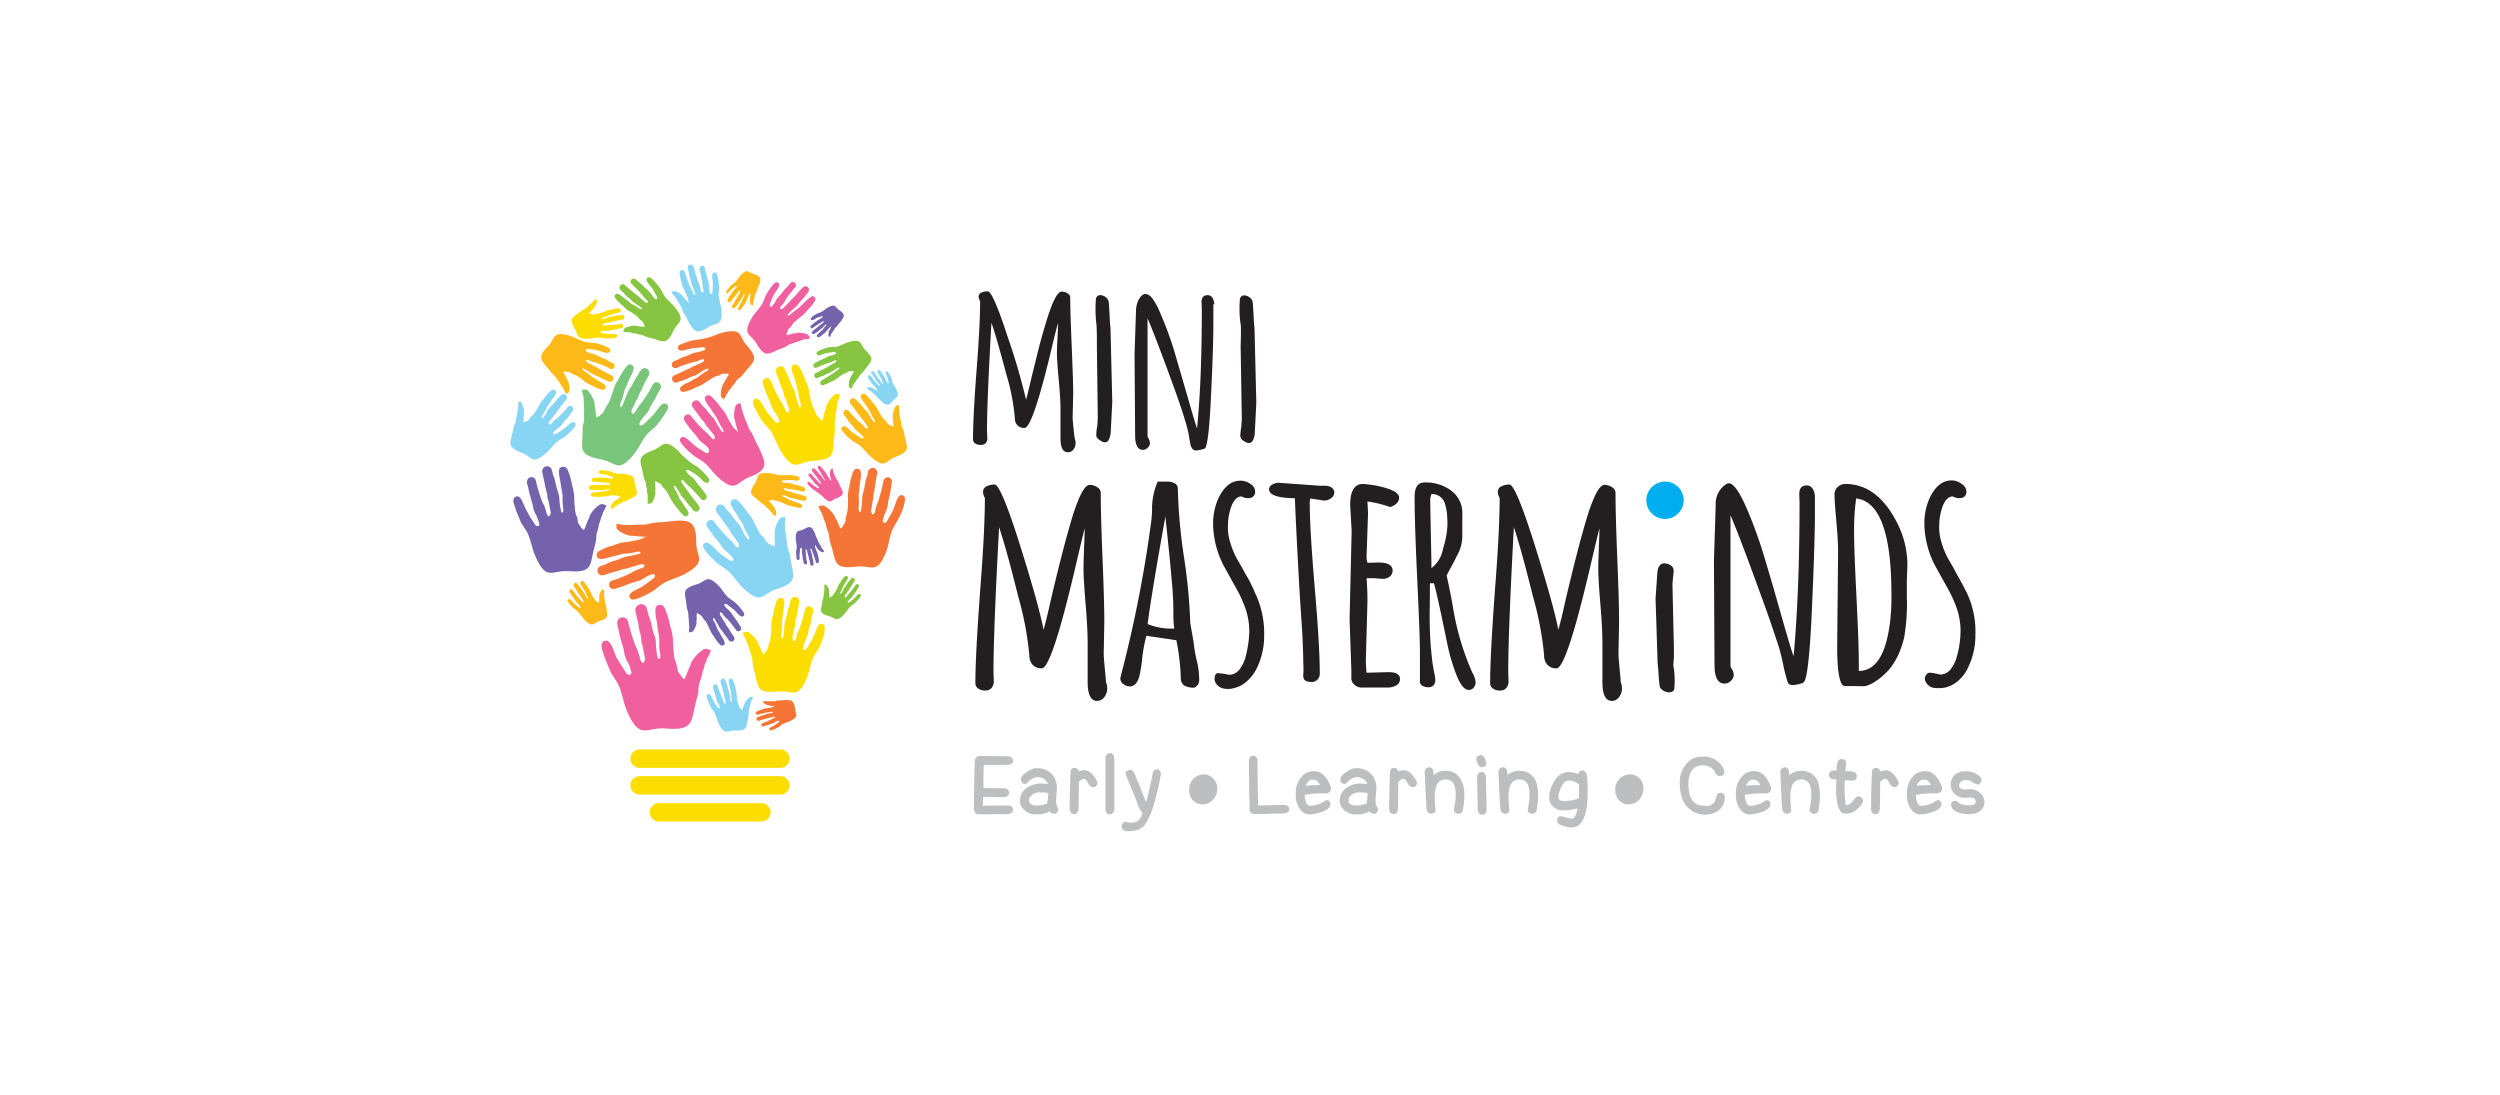 <svg xmlns="http://www.w3.org/2000/svg" width="274" height="120" viewBox="0 0 274 120">
  <g id="Logo-2" transform="translate(-959.5 -1835)">
    <rect id="Rectangle_8623" data-name="Rectangle 8623" width="274" height="120" transform="translate(959.5 1835)" fill="none"/>
    <g id="mini-master-minds" transform="translate(1014.124 1861.317)">
      <path id="Path_73552" data-name="Path 73552" d="M8.272,82.216c2.371.195,2.436-.39,2.728-1.884.065-.292.325-1.267.357-1.462a6.872,6.872,0,0,1,.065-.78,5.376,5.376,0,0,0,.195-.682,2.7,2.7,0,0,1,.195-.682c.032-.13.065-.227.1-.357s.1-.195.13-.325c.13-.39,0-.162.195-.455a4.279,4.279,0,0,0,.26-.617c0-.032-.1,0-.13.032a.535.535,0,0,0-.65-.032,2.99,2.99,0,0,0-.974,1.039c-.162.26-.1.357-.195.487-.13.195-.357.909-.52,1.234a1.177,1.177,0,0,1-.422-.487.844.844,0,0,1-.26-.617c-.032-.325-.227-.617-.26-.877a15.937,15.937,0,0,1-.13-1.786A5.329,5.329,0,0,0,8.726,72.8a6.794,6.794,0,0,0-.52-1.754.391.391,0,0,0-.162-.162c-.13-.195-.682-.1-.715.162,0,.065,0,.065-.032.1a3.315,3.315,0,0,0,.1.974c.065.422.13.844.195,1.234a4.062,4.062,0,0,1,.1.617,5.191,5.191,0,0,0,0,.715,4.4,4.4,0,0,0,.065.65,1.089,1.089,0,0,1,0,.325c0,.13-.1.13-.195.162a11.143,11.143,0,0,1-.195-1.1c0-.13-.032-.227-.032-.39a2.226,2.226,0,0,0-.13-.715,10.835,10.835,0,0,1-.357-1.364c-.065-.292-.162-.422-.227-.65a2.156,2.156,0,0,0-.195-.65.539.539,0,0,0-.974.357c.032.227.227,1.039.292,1.4a5.657,5.657,0,0,0,.162.715,3.352,3.352,0,0,1,.13.715.74.74,0,0,0,.1.357,5.508,5.508,0,0,1,.13.715c.1.39.227.78-.065,1.007a.446.446,0,0,1-.26-.325,6.416,6.416,0,0,0-.26-.844c-.065-.13-.13-.227-.195-.357a18.846,18.846,0,0,1-.65-2.046c-.032-.13-.065-.292-.1-.422a.49.49,0,0,0-.942.13.747.747,0,0,0,.065.455c.065.227.13.617.195.877.1.39.26.877.357,1.267a2.814,2.814,0,0,0,.422,1.2,8.129,8.129,0,0,1,.292.812c.032.13.032.325-.162.325-.26,0-.39-.325-.552-.585a6.737,6.737,0,0,1-.617-1.039c-.39-.617-.617-1.786-1.169-1.624-.552.13-.26.844-.162,1.137.1.357.455,1.2.617,1.592.1.292.585.877.812,1.364.325.715.487,1.754.812,2.436,1.2,2.793,1.819,1.527,3.573,1.657" transform="translate(-0.653 -45.943)" fill="#7463ac"/>
      <path id="Path_73553" data-name="Path 73553" d="M114.587,75.322c.065-.26.292-.942-.195-1.039-.52-.13-.715.974-.942,1.494a6.871,6.871,0,0,1-.52.974c-.13.26-.26.552-.487.552-.162,0-.195-.162-.162-.292a5.021,5.021,0,0,1,.227-.747,2.637,2.637,0,0,0,.325-1.137c.065-.357.195-.812.26-1.2.032-.227.1-.617.13-.812a.935.935,0,0,0,.032-.422.454.454,0,0,0-.877-.065,1.713,1.713,0,0,0-.1.39,17.065,17.065,0,0,1-.52,1.949,1.741,1.741,0,0,1-.162.357c-.065.195-.13.552-.195.78-.032.162-.1.195-.227.292-.292-.195-.162-.552-.1-.942.032-.227.065-.455.1-.65a1.154,1.154,0,0,0,.065-.325,1.817,1.817,0,0,1,.1-.682c.032-.195.065-.455.1-.65.032-.325.195-1.1.227-1.332a.512.512,0,0,0-.942-.292c-.13.195-.1.422-.162.617s-.13.357-.195.617a10.989,10.989,0,0,1-.26,1.267,1.817,1.817,0,0,0-.1.682c0,.13-.032.227-.032.357a5.686,5.686,0,0,1-.13,1.039c-.1,0-.195,0-.195-.13a1.1,1.1,0,0,1-.032-.325,3.729,3.729,0,0,0,.032-.617,4.141,4.141,0,0,0-.032-.65,3.579,3.579,0,0,1,.065-.585c.032-.39.065-.78.13-1.169a2.853,2.853,0,0,0,.032-.909c-.032-.065-.032-.032-.032-.1-.032-.26-.552-.292-.65-.13-.032.065-.1.1-.13.162a7.3,7.3,0,0,0-.422,1.657,3.6,3.6,0,0,0-.162,1.1,9.8,9.8,0,0,1-.065,1.689,4.969,4.969,0,0,0-.195.812.824.824,0,0,1-.195.585c-.162.26-.065.195-.357.455-.162-.26-.39-.942-.52-1.1-.1-.13-.065-.227-.227-.455a3.26,3.26,0,0,0-.974-.909.467.467,0,0,0-.585.032c-.032-.032-.1-.065-.13-.032,0,.065.227.487.26.585.195.292.065.065.195.422a2.576,2.576,0,0,1,.13.292.953.953,0,0,0,.1.325,2.156,2.156,0,0,1,.195.65c.065.227.162.422.227.617a2.9,2.9,0,0,1,.1.715c.032.195.325,1.072.39,1.364.325,1.4.422,1.916,2.6,1.657,1.624-.195,2.241.974,3.248-1.689.26-.65.357-1.624.65-2.306.195-.455.617-1.039.715-1.332a5.5,5.5,0,0,0,.585-1.462" transform="translate(-70.135 -46.324)" fill="#f47535"/>
      <path id="Path_73554" data-name="Path 73554" d="M2.584,51.792c1.1.422,1.1,1.364,2.631.032.39-.325.812-.909,1.2-1.234.26-.227.747-.455.909-.585a9.2,9.2,0,0,0,.812-.78c.13-.162.52-.487.227-.747s-.78.39-1.1.617c-.292.227-.39.26-.682.455-.162.1-.357.26-.52.195-.1-.065-.065-.162,0-.227a2.407,2.407,0,0,1,.422-.39,2.232,2.232,0,0,0,.617-.617c.162-.227.422-.455.585-.682.1-.13.26-.357.357-.487a1.139,1.139,0,0,0,.162-.26.347.347,0,0,0-.552-.357,1.412,1.412,0,0,0-.195.227,10.2,10.2,0,0,1-1.007,1.039c-.065.065-.162.1-.227.162a2.407,2.407,0,0,0-.39.422c-.065.1-.13.1-.26.1-.13-.227.1-.422.26-.617l.292-.39a1.03,1.03,0,0,0,.162-.195,1.527,1.527,0,0,1,.292-.39l.292-.39c.13-.195.52-.65.585-.78a.371.371,0,0,0-.487-.52c-.13.065-.227.227-.325.325a3.028,3.028,0,0,0-.325.325,7.622,7.622,0,0,1-.617.715,1.342,1.342,0,0,0-.292.39.524.524,0,0,0-.13.227c-.065.13-.357.52-.422.617-.065-.032-.13-.065-.1-.162.032-.065.032-.13.1-.195a2.185,2.185,0,0,0,.227-.357,1.585,1.585,0,0,0,.195-.422c.065-.13.162-.227.227-.357.162-.227.325-.455.487-.715a1.9,1.9,0,0,0,.325-.552v-.065c.065-.162-.227-.357-.39-.292-.032.032-.1.032-.13.065a4.3,4.3,0,0,0-.812.909,3.751,3.751,0,0,0-.487.65,10.949,10.949,0,0,1-.617,1.039c-.1.13-.325.26-.422.455a.533.533,0,0,1-.325.292,1.084,1.084,0,0,1-.39.162c0-.227.065-.747.032-.877s.032-.162.032-.357a2.145,2.145,0,0,0-.292-.909c0-.162-.227-.1-.26-.1,0-.032-.065-.065-.065-.065a2,2,0,0,0-.032.455c.032.26.032.065-.032.325v.227a.764.764,0,0,0-.065.26,2.589,2.589,0,0,1-.1.487c-.032.162-.032.325-.065.487-.032.227-.13.292-.195.487-.032.13-.162.812-.227,1.007-.26.974-.357,1.364,1.1,1.916" transform="translate(0 -28.478)" fill="#88d5f3"/>
      <path id="Path_73555" data-name="Path 73555" d="M118.893,47.7a2.145,2.145,0,0,0-.292.909c-.032.195.032.227.032.357-.032.162.065.65.032.877a.877.877,0,0,1-.39-.162.533.533,0,0,1-.325-.292c-.1-.195-.325-.325-.422-.455a10.952,10.952,0,0,1-.617-1.039,3.751,3.751,0,0,0-.487-.65,5.419,5.419,0,0,0-.812-.909c-.032-.032-.1-.032-.13-.065-.13-.065-.455.13-.39.292v.065a1.9,1.9,0,0,0,.325.552c.162.227.325.455.487.715.065.13.195.227.227.357.1.195.1.195.195.422a1.341,1.341,0,0,0,.227.357c.065.065.065.13.1.195.032.1,0,.1-.1.162a4.137,4.137,0,0,1-.422-.617,1.412,1.412,0,0,1-.13-.227,1.342,1.342,0,0,0-.292-.39c-.39-.39-.357-.455-.617-.715l-.325-.325c-.1-.1-.195-.26-.325-.325a.371.371,0,0,0-.487.52c.065.13.455.552.585.78l.292.39a2.418,2.418,0,0,1,.292.39.861.861,0,0,0,.162.195l.292.39c.162.227.39.422.26.617a.369.369,0,0,1-.26-.1,5,5,0,0,0-.39-.422,1.374,1.374,0,0,0-.227-.162c-.195-.162-.812-.812-1.007-1.039-.065-.065-.13-.162-.195-.227-.292-.26-.617.032-.552.357a.707.707,0,0,0,.162.26c.1.13.26.325.357.487.162.227.422.455.585.682a1.857,1.857,0,0,0,.617.617c.13.1.292.292.422.39.065.065.1.195,0,.227-.162.065-.325-.065-.487-.195-.292-.195-.39-.227-.682-.455-.325-.26-.812-.877-1.1-.617-.292.227.1.585.227.747a6.492,6.492,0,0,0,.844.78c.162.13.65.357.909.585.39.325.812.909,1.2,1.234,1.559,1.332,1.527.39,2.631-.032,1.494-.552,1.364-.942,1.1-1.949-.065-.195-.162-.877-.227-1.007-.065-.195-.13-.292-.195-.487-.033-.162-.033-.325-.065-.487a2.158,2.158,0,0,1-.1-.487.765.765,0,0,0-.065-.26.531.531,0,0,1,0-.227,1.218,1.218,0,0,1-.032-.325,2,2,0,0,0-.032-.455c0-.032-.065.032-.065.065,0-.065-.195-.1-.325.13" transform="translate(-75.383 -29.423)" fill="#fcb918"/>
      <path id="Path_73556" data-name="Path 73556" d="M12.884,30.463a2.2,2.2,0,0,1,.39.39c.1.13.162.26.26.39a1.028,1.028,0,0,1,.26.39.861.861,0,0,0,.162.195c.065.065.065.13.1.195.162.227.065.065.162.292a2.062,2.062,0,0,0,.227.39c.032,0,.065-.032.032-.065a.337.337,0,0,0,.292-.325,2.279,2.279,0,0,0-.1-.942c-.065-.195-.13-.195-.162-.325a6.282,6.282,0,0,0-.422-.78c.292-.065.195-.032.422,0a.489.489,0,0,1,.422.13,3.333,3.333,0,0,0,.552.227,9.6,9.6,0,0,1,1.007.715,3.153,3.153,0,0,0,.715.39,4.449,4.449,0,0,0,1.137.487H18.5c.162,0,.357-.292.227-.422-.032-.032-.032-.032-.032-.065a1.856,1.856,0,0,0-.52-.357,5.341,5.341,0,0,1-.715-.455,1.341,1.341,0,0,1-.357-.227,3.452,3.452,0,0,0-.357-.292,2.185,2.185,0,0,0-.357-.227c-.065-.032-.1-.1-.162-.162s-.032-.1,0-.162a6.872,6.872,0,0,1,.65.39.524.524,0,0,0,.227.13c.227.13.13.13.422.227a5.011,5.011,0,0,1,.844.422,2.9,2.9,0,0,1,.422.162.957.957,0,0,0,.422.162.354.354,0,0,0,.227-.65c-.13-.1-.65-.325-.844-.455-.13-.065-.292-.162-.422-.227-.357-.162-.13-.065-.422-.26a1.584,1.584,0,0,0-.227-.1c-.162-.065-.292-.162-.422-.227-.26-.13-.52-.227-.487-.455a.359.359,0,0,1,.26,0,3.962,3.962,0,0,0,.552.227c.1.032.195.032.26.065a7.711,7.711,0,0,1,1.332.552c.1.032.162.1.26.13a.343.343,0,0,0,.357-.552.446.446,0,0,0-.26-.162,2.687,2.687,0,0,1-.52-.292c-.227-.13-.585-.227-.812-.357a2.652,2.652,0,0,0-.812-.325,3.736,3.736,0,0,1-.552-.195.149.149,0,0,1-.1-.227c.1-.13.325-.065.552-.032a3.526,3.526,0,0,1,.812.13c.39.1,1.1.455,1.267.1.162-.325-.325-.487-.52-.585a10.363,10.363,0,0,0-1.072-.357,7.158,7.158,0,0,1-1.169-.13c-.487-.13-1.1-.487-1.624-.65-1.981-.585-1.559.292-2.4,1.137-1.1,1.137-.844,1.429-.195,2.209.162.162.552.715.65.812" transform="translate(-6.987 -15.822)" fill="#fcb918"/>
      <path id="Path_73557" data-name="Path 73557" d="M105.158,29.146a6.449,6.449,0,0,0-.844.292c-.162.065-.552.195-.422.455.13.292.682-.032,1.007-.1a4.483,4.483,0,0,1,.65-.1c.162-.032.325-.065.422.032.065.065,0,.13-.065.162a2.255,2.255,0,0,1-.422.162,1.444,1.444,0,0,0-.65.26c-.195.1-.455.195-.65.292-.13.065-.292.162-.422.227-.065.032-.162.065-.195.13a.264.264,0,0,0,.292.422,1.583,1.583,0,0,1,.227-.1,9.113,9.113,0,0,1,1.072-.422,2.07,2.07,0,0,1,.227-.065,2.449,2.449,0,0,0,.422-.195.277.277,0,0,1,.227,0c0,.195-.195.26-.39.357-.13.065-.227.13-.357.195a.433.433,0,0,0-.162.1c-.227.162-.065.065-.357.195a3.542,3.542,0,0,1-.357.195c-.162.1-.585.292-.682.357a.285.285,0,0,0,.195.52c.13,0,.227-.1.325-.13s.195-.065.357-.13a4.587,4.587,0,0,1,.682-.325,3.543,3.543,0,0,0,.357-.195c.065-.032.1-.065.162-.1a4.19,4.19,0,0,1,.52-.292c.032.065.065.1,0,.13a.254.254,0,0,1-.13.13l-.292.195c-.162.13-.162.13-.292.227l-.292.195c-.195.13-.39.227-.585.357a1.954,1.954,0,0,0-.422.292c-.032.032,0,.032-.032.065-.1.1.065.357.162.357h.13a4.514,4.514,0,0,0,.909-.39,2.274,2.274,0,0,0,.552-.292,5.743,5.743,0,0,1,.78-.552,2.738,2.738,0,0,0,.455-.195.367.367,0,0,1,.325-.1,1.292,1.292,0,0,1,.357,0c-.065.162-.292.52-.325.617s-.1.1-.13.26a1.976,1.976,0,0,0-.1.747.307.307,0,0,0,.227.26c0,.032,0,.065.032.065a1.016,1.016,0,0,0,.162-.325c.065-.195,0-.065.13-.227a.433.433,0,0,1,.1-.162c.032-.065.1-.1.13-.162a1.972,1.972,0,0,1,.227-.325c.1-.1.13-.227.227-.325a2.481,2.481,0,0,1,.292-.292c.065-.065.39-.52.487-.65.52-.65.747-.877-.162-1.754-.682-.682-.325-1.364-1.916-.909-.39.13-.877.39-1.3.52a6.815,6.815,0,0,0-.877.032" transform="translate(-68.989 -17.395)" fill="#86c441"/>
      <path id="Path_73558" data-name="Path 73558" d="M23.761,18.585c.357,0,.844-.13,1.2-.13.26,0,.617.1.747.1a6.789,6.789,0,0,0,.812-.032c.13-.032.487-.032.455-.292s-.585-.162-.877-.162A3.579,3.579,0,0,1,25.515,18c-.13-.032-.292,0-.357-.13-.032-.065.032-.13.1-.13a1.581,1.581,0,0,1,.39-.032,1.3,1.3,0,0,0,.617-.065c.195-.032.422-.065.617-.1.13-.032.292-.065.422-.1a.462.462,0,0,0,.195-.065.226.226,0,0,0-.13-.422c-.065,0-.13.032-.195.032a5.288,5.288,0,0,1-1.007.1H25.97a2.235,2.235,0,0,0-.422.065c-.1,0-.13,0-.195-.065.032-.162.227-.195.422-.227A1.154,1.154,0,0,1,26.1,16.8a.293.293,0,0,0,.162-.032c.227-.065.065-.032.325-.1.1-.032.227-.032.325-.065.162-.032.552-.1.65-.13a.25.25,0,0,0-.032-.487c-.1-.032-.227.032-.325.032a1.218,1.218,0,0,0-.325.032,5.627,5.627,0,0,1-.65.13.769.769,0,0,0-.325.1c-.065,0-.1.032-.162.065a3.041,3.041,0,0,1-.52.13c-.032-.065-.032-.1.032-.13s.1-.065.13-.065l.292-.1a2.576,2.576,0,0,0,.292-.13l.292-.1c.195-.065.39-.1.585-.162a1.608,1.608,0,0,0,.422-.13c.032-.032,0-.032.032-.032.1-.065.032-.292-.065-.325-.032,0-.065-.032-.1-.032a2.422,2.422,0,0,0-.844.13,1.926,1.926,0,0,0-.552.13,8.129,8.129,0,0,1-.812.292,1.9,1.9,0,0,0-.422.065.372.372,0,0,1-.325,0,.617.617,0,0,1-.292-.1c.1-.13.357-.357.422-.455.032-.065.1-.065.162-.195a1.478,1.478,0,0,0,.26-.617c.032-.195-.1-.26-.13-.26V14.2c-.032,0-.195.195-.227.227-.1.13,0,.032-.162.162-.032.032-.065.1-.1.13a.448.448,0,0,0-.13.1,1.627,1.627,0,0,1-.26.227c-.1.065-.162.162-.26.227-.13.1-.195.1-.325.195-.1.032-.455.357-.585.422-.585.422-.844.552-.292,1.527.487.682.065,1.2,1.494,1.169" transform="translate(-13.934 -7.776)" fill="#fbde00"/>
      <path id="Path_73559" data-name="Path 73559" d="M36.541,9.227a4.161,4.161,0,0,0,.844.844,3.148,3.148,0,0,0,.585.52,7.258,7.258,0,0,1,.974.65c.13.1.227.325.422.422a.576.576,0,0,1,.26.325.7.7,0,0,1,.13.39c-.227,0-.715-.1-.844-.1s-.162-.065-.357-.032a3.115,3.115,0,0,0-.909.227.334.334,0,0,0-.195.357.07.07,0,0,0-.065.065,1.917,1.917,0,0,0,.455.065c.227,0,.065-.032.325.032.065.032.13,0,.227.032a.826.826,0,0,0,.227.065,1.874,1.874,0,0,1,.455.1c.162.032.292.065.455.1.195.065.292.13.487.195.13.065.78.195.942.26.942.325,1.3.455,1.949-.942.487-1.039,1.4-.974.195-2.533-.292-.39-.844-.812-1.137-1.234-.195-.26-.39-.747-.52-.909-.162-.195-.52-.65-.715-.844-.13-.13-.455-.52-.715-.26s.325.78.552,1.1a7.3,7.3,0,0,1,.39.682c.1.162.227.357.162.487-.065.1-.162.032-.227,0a2.236,2.236,0,0,1-.357-.422,2.574,2.574,0,0,0-.552-.617c-.195-.162-.422-.422-.617-.585a4.85,4.85,0,0,1-.455-.39.512.512,0,0,0-.26-.162.324.324,0,0,0-.357.52l.195.195c.227.195.812.812.974,1.007.065.065.1.162.162.227a4.41,4.41,0,0,0,.39.39.369.369,0,0,1,.1.26c-.227.1-.39-.1-.585-.292a3.451,3.451,0,0,1-.357-.292l-.162-.162a2.418,2.418,0,0,1-.39-.292,3.452,3.452,0,0,0-.357-.292c-.195-.162-.585-.52-.715-.617-.292-.227-.65.13-.52.455a1.032,1.032,0,0,0,.325.325c.1.1.162.195.292.325.227.26.325.227.682.617.195.227.195.162.357.292a.68.68,0,0,0,.195.13,4.02,4.02,0,0,1,.585.455c-.032.065-.065.1-.162.065-.065-.032-.13-.032-.195-.1a1.341,1.341,0,0,0-.357-.227c-.195-.13-.227-.13-.39-.227a1.272,1.272,0,0,1-.325-.26c-.227-.162-.422-.325-.65-.487a1.856,1.856,0,0,0-.52-.357c-.032,0-.032,0-.065-.032-.162-.065-.39.195-.325.357.032.065.032.1.065.13" transform="translate(-23.726 -2.868)" fill="#86c441"/>
      <path id="Path_73560" data-name="Path 73560" d="M82.214,15.325c.844,1.429,1.2,1.234,2.176.78.195-.1.844-.325.974-.39.195-.1.26-.195.487-.292.162-.065.325-.1.487-.162a2.145,2.145,0,0,1,.487-.162,1.584,1.584,0,0,0,.227-.1c.065-.032.162-.032.227-.065.26-.1.1-.065.357-.065a1.873,1.873,0,0,0,.455-.1.07.07,0,0,0-.065-.065.384.384,0,0,0-.26-.39,2.462,2.462,0,0,0-.974-.162c-.195,0-.227.065-.357.065-.162,0-.682.162-.909.195a1.153,1.153,0,0,1,.1-.422c.065-.13.032-.227.26-.39.195-.13.26-.39.39-.52.195-.195.715-.617.974-.812a3.407,3.407,0,0,0,.585-.617,5.01,5.01,0,0,0,.812-1.007.243.243,0,0,0,.032-.162c.032-.162-.227-.422-.39-.325-.032.032-.032,0-.065.032a3.279,3.279,0,0,0-.52.422c-.195.195-.422.39-.65.617a1.4,1.4,0,0,1-.325.292c-.162.13-.195.13-.39.292-.13.1-.227.195-.357.292a.679.679,0,0,1-.195.13c-.1.032-.13,0-.162-.065.1-.1.422-.455.552-.552.065-.065.13-.1.195-.162.195-.195.162-.1.357-.357a9.7,9.7,0,0,1,.65-.747c.13-.162.195-.26.292-.39a1.748,1.748,0,0,0,.292-.39.387.387,0,0,0-.617-.422,8.144,8.144,0,0,0-.682.747,3.705,3.705,0,0,1-.357.357,1.853,1.853,0,0,1-.357.357c-.065.065-.1.13-.162.195a3.706,3.706,0,0,1-.357.357c-.195.195-.357.455-.617.39a.35.35,0,0,1,.065-.26c.1-.13.292-.325.39-.487a.653.653,0,0,0,.13-.26,14.621,14.621,0,0,1,.909-1.2,1.413,1.413,0,0,0,.195-.227.347.347,0,0,0-.455-.487.512.512,0,0,0-.227.227,5.394,5.394,0,0,1-.422.455c-.195.195-.39.52-.585.715a1.937,1.937,0,0,0-.52.715,2.689,2.689,0,0,1-.357.487c-.065.065-.162.162-.227.032-.1-.162.032-.357.1-.552a4.16,4.16,0,0,1,.357-.78c.195-.39.78-.974.455-1.234-.292-.26-.585.195-.715.357a10.16,10.16,0,0,0-.65.974c-.1.195-.26.715-.455,1.039-.26.455-.812.974-1.072,1.429-1.137,1.916-.13,1.754.487,2.826" transform="translate(-53.938 -3.997)" fill="#f0609e"/>
      <path id="Path_73561" data-name="Path 73561" d="M25.519,44.372c-.1,1.462-.162,1.981,2.014,2.4,1.657.292,1.884,1.624,3.67-.617.455-.552.877-1.494,1.332-2.046.325-.39.909-.812,1.1-1.039.227-.292.747-.974.942-1.3.162-.26.585-.812.13-1.072-.487-.292-.974.715-1.364,1.137-.325.357-.455.455-.812.812-.227.195-.422.455-.65.39-.162-.032-.13-.195-.065-.325a4.642,4.642,0,0,1,.455-.65,2.527,2.527,0,0,0,.682-1.007c.162-.325.455-.747.617-1.072.13-.227.26-.552.39-.747a1,1,0,0,0,.162-.39.47.47,0,0,0-.844-.325,1.26,1.26,0,0,0-.195.357,17.445,17.445,0,0,1-1.1,1.721c-.1.1-.162.195-.26.292-.13.195-.292.487-.422.682a.6.6,0,0,1-.325.227c-.227-.292.032-.585.195-.942.1-.195.195-.422.292-.617a1.317,1.317,0,0,0,.162-.292,3.68,3.68,0,0,1,.292-.65,5.3,5.3,0,0,0,.292-.617c.13-.325.552-1.007.617-1.2a.521.521,0,0,0-.812-.585,2.312,2.312,0,0,0-.357.552c-.1.162-.227.292-.357.52a9.692,9.692,0,0,1-.65,1.169c-.26.357-.162.325-.292.617a2.239,2.239,0,0,0-.13.325,8.808,8.808,0,0,1-.422.974c-.1-.032-.162-.065-.162-.195.032-.13.032-.195.065-.292a3.126,3.126,0,0,0,.227-.585,6.315,6.315,0,0,0,.162-.65,2.81,2.81,0,0,1,.227-.552c.162-.357.292-.747.487-1.1a3.015,3.015,0,0,0,.325-.844v-.1c.032-.26-.422-.455-.585-.325a.324.324,0,0,0-.162.13,6.857,6.857,0,0,0-.909,1.462,4.13,4.13,0,0,0-.52,1.007,13.782,13.782,0,0,1-.585,1.624,7.538,7.538,0,0,0-.455.747.781.781,0,0,1-.39.487,1.157,1.157,0,0,1-.487.325c-.065-.325-.1-1.039-.162-1.234-.065-.162.032-.227-.065-.487a3.186,3.186,0,0,0-.65-1.169.45.45,0,0,0-.585-.13c0-.032-.1-.1-.1-.065a2.426,2.426,0,0,0,.1.65c.1.325.065.1.065.487,0,.13.032.195.032.325a1.316,1.316,0,0,0,0,.357,2.4,2.4,0,0,1,0,.682c0,.227.032.455.032.682a2.767,2.767,0,0,1-.13.747c-.065.065-.032,1.039-.065,1.332" transform="translate(-16.309 -22.747)" fill="#7ac57c"/>
      <path id="Path_73562" data-name="Path 73562" d="M85.885,42.8c-.227.032-.39-.227-.585-.455a9.344,9.344,0,0,1-.715-.877c-.325-.455-.682-1.494-1.2-1.3-.487.195-.13.812,0,1.072a11.361,11.361,0,0,0,.78,1.364c.162.26.682.747.974,1.169.39.617.682,1.559,1.072,2.144,1.494,2.4,1.851,1.137,3.508,1.039,2.209-.13,2.209-.682,2.274-2.111,0-.26.13-1.2.13-1.4a5.5,5.5,0,0,1-.032-.747,4.484,4.484,0,0,0,.1-.65,2.251,2.251,0,0,1,.1-.65,1.332,1.332,0,0,0,.032-.357c0-.13.065-.195.065-.292a.939.939,0,0,1,.13-.455,5.855,5.855,0,0,0,.162-.617c0-.032-.1,0-.1.032a.452.452,0,0,0-.585.065,3.636,3.636,0,0,0-.78,1.072c-.13.26-.032.325-.13.487-.1.195-.227.909-.325,1.2-.325-.195-.227-.162-.455-.39-.13-.162-.26-.195-.325-.52-.065-.292-.292-.552-.357-.78a8.8,8.8,0,0,1-.357-1.657,3.481,3.481,0,0,0-.39-1.039,6.112,6.112,0,0,0-.715-1.559.324.324,0,0,0-.162-.13c-.162-.162-.65,0-.617.227v.1a2.068,2.068,0,0,0,.227.877c.13.39.227.747.325,1.137a3.927,3.927,0,0,1,.162.585,5.264,5.264,0,0,0,.1.65,1.972,1.972,0,0,0,.162.585,1.105,1.105,0,0,1,.032.325c0,.13-.065.13-.162.162-.065-.162-.26-.78-.325-1.007a1.464,1.464,0,0,0-.1-.357c-.1-.325,0-.26-.227-.65a10.287,10.287,0,0,1-.487-1.2,2.832,2.832,0,0,0-.292-.552,3.19,3.19,0,0,0-.26-.585.512.512,0,0,0-.877.455c.065.195.357.942.455,1.267.065.195.162.422.227.617a2.047,2.047,0,0,1,.195.65,1.357,1.357,0,0,0,.13.325,3.821,3.821,0,0,1,.227.65c.13.357.325.715.1.942a.461.461,0,0,1-.292-.26,5.285,5.285,0,0,0-.357-.747c-.065-.1-.13-.195-.227-.325a15.685,15.685,0,0,1-.877-1.819c-.065-.13-.1-.26-.162-.39a.471.471,0,0,0-.877.227,1.612,1.612,0,0,0,.1.422c.1.195.195.552.292.78.13.357.357.78.487,1.137a2.821,2.821,0,0,0,.552,1.072,2.943,2.943,0,0,1,.357.715c.032.13.065.292-.1.325" transform="translate(-55.237 -22.764)" fill="#fbde00"/>
      <path id="Path_73563" data-name="Path 73563" d="M58.322,26.105a7.718,7.718,0,0,0-1.234.357c-.227.1-.78.227-.617.617.162.422.974.032,1.429-.032a8.641,8.641,0,0,1,.909-.1c.227-.032.487-.1.617.065.1.1-.032.195-.13.227a4.513,4.513,0,0,1-.617.195,2.676,2.676,0,0,0-.942.292c-.292.13-.65.227-.942.357-.195.1-.455.227-.617.292a.628.628,0,0,0-.292.162.386.386,0,0,0,.357.65,2.239,2.239,0,0,0,.325-.13c.325-.13,1.267-.455,1.559-.52.1-.032.195-.032.292-.065a4.736,4.736,0,0,0,.617-.227.448.448,0,0,1,.292,0c0,.292-.325.357-.585.487-.162.065-.325.162-.487.227-.1.032-.162.065-.26.1a1.721,1.721,0,0,1-.487.26c-.162.065-.325.162-.487.227-.26.13-.844.39-1.007.455a.419.419,0,0,0,.227.78c.162,0,.325-.13.487-.162a4.268,4.268,0,0,0,.487-.162c.39-.13.39-.227,1.007-.422.357-.1.26-.13.487-.26a1.14,1.14,0,0,0,.26-.162,4.117,4.117,0,0,1,.747-.39c.065.065.1.13,0,.195-.065.065-.1.13-.195.162a1.842,1.842,0,0,0-.422.26,2.384,2.384,0,0,0-.422.325,2.684,2.684,0,0,1-.422.227c-.292.162-.552.325-.844.455a1.539,1.539,0,0,0-.617.39l-.065.065c-.162.13.032.487.227.487.065,0,.13.032.162,0a4.469,4.469,0,0,0,1.3-.487,4.69,4.69,0,0,0,.844-.39c.26-.195.877-.585,1.169-.747.162-.1.455-.1.65-.227a.617.617,0,0,1,.487-.13,1.311,1.311,0,0,1,.487.032c-.13.227-.455.715-.52.877-.032.13-.13.13-.195.357a2.985,2.985,0,0,0-.195,1.072.438.438,0,0,0,.292.39.062.062,0,0,0,.032.1c.032-.032.227-.39.26-.455.1-.26,0-.065.195-.325.065-.065.065-.162.13-.227a1.413,1.413,0,0,0,.195-.227,2.383,2.383,0,0,1,.325-.422,5.512,5.512,0,0,0,.325-.455,2.427,2.427,0,0,1,.455-.39c.13-.1.585-.715.747-.877.78-.877,1.1-1.169-.1-2.533-.909-1.007-.39-1.949-2.631-1.429-.552.13-1.3.52-1.884.617a5.485,5.485,0,0,1-1.169.195" transform="translate(-36.769 -15.166)" fill="#f47535"/>
      <path id="Path_73564" data-name="Path 73564" d="M30.51,75.5a1.745,1.745,0,0,0-.325.52.222.222,0,0,0,.065.26v.065a.987.987,0,0,0,.227-.162c.13-.1.032-.032.162-.13a.448.448,0,0,1,.13-.1c.065-.032.1-.032.162-.065a1.14,1.14,0,0,1,.26-.162,1.14,1.14,0,0,0,.26-.162,1.237,1.237,0,0,1,.325-.1c.1-.032.487-.26.585-.292.617-.292.844-.357.52-1.332-.26-.715.227-1.1-1.072-1.332-.325-.065-.78-.032-1.1-.1-.227-.032-.52-.195-.682-.227a5.394,5.394,0,0,0-.715-.1c-.13,0-.455-.065-.455.195s.52.227.78.292c.227.065.292.1.52.162.13.032.26.065.292.162.032.065-.065.1-.13.1-.1,0-.26-.032-.357-.032a1.7,1.7,0,0,0-.552-.065,3.507,3.507,0,0,0-.585,0h-.39a.412.412,0,0,0-.195.032.219.219,0,0,0,.065.422H28.5a8.583,8.583,0,0,1,.942.065,1.407,1.407,0,0,1,.162.032,1.717,1.717,0,0,1,.39.032c.065,0,.1.032.162.065-.065.162-.26.13-.422.13a1.083,1.083,0,0,1-.325,0h-.162a1,1,0,0,1-.325.032h-.325a3.537,3.537,0,0,0-.617.032.239.239,0,0,0-.065.455c.1.032.195,0,.292.032.1,0,.162.032.292.032a3.818,3.818,0,0,1,.617,0c.195.032.162,0,.325-.032A.293.293,0,0,0,29.6,74.2c.1,0,.39-.032.487-.032,0,.065,0,.1-.032.1a.246.246,0,0,1-.13.032c-.1,0-.195.032-.292.032-.162.032-.162.032-.292.065a.807.807,0,0,1-.26.032,3.2,3.2,0,0,0-.552.065.959.959,0,0,0-.422.065c-.032,0-.032,0-.032.032-.1.032-.1.26,0,.325.032,0,.065.032.1.032a2.248,2.248,0,0,0,.812.032,1.484,1.484,0,0,0,.52-.032l.78-.13c.1,0,.26.032.39.032a.407.407,0,0,1,.292.032,1.912,1.912,0,0,1,.26.13c-.1.1-.39.26-.455.325-.13.1-.195.065-.26.162" transform="translate(-17.856 -46.855)" fill="#fbde00"/>
      <path id="Path_73565" data-name="Path 73565" d="M49.3,63.862c-1.592-1.429-1.592-.422-2.761,0-1.559.585-1.429.974-1.169,2.014.065.195.162.909.227,1.039.065.195.13.292.195.52.032.162.032.325.065.487a1.262,1.262,0,0,1,.065.487.765.765,0,0,0,.065.26.531.531,0,0,1,0,.227c.032.292.032.1,0,.357a2.3,2.3,0,0,0,.032.487c0,.032.065-.032.065-.065a.392.392,0,0,0,.422-.162,2.047,2.047,0,0,0,.325-.942c.032-.195-.032-.26,0-.39.032-.162-.032-.682-.032-.942.292.065.195.065.422.195a.546.546,0,0,1,.357.325c.1.195.325.325.422.487a12.077,12.077,0,0,1,.617,1.1,4.124,4.124,0,0,0,.487.682,6.065,6.065,0,0,0,.844.974c.032.032.1.032.13.065.13.065.455-.13.39-.325v-.065a2.176,2.176,0,0,0-.357-.585c-.162-.26-.325-.487-.487-.747a.95.95,0,0,1-.227-.39c-.1-.195-.1-.227-.195-.455a2.422,2.422,0,0,0-.227-.39c-.065-.065-.065-.13-.1-.227s0-.13.1-.162c.1.1.357.52.455.65a1.411,1.411,0,0,0,.13.227,1.105,1.105,0,0,0,.292.422,6.9,6.9,0,0,1,.617.78c.13.162.227.227.325.357a1.158,1.158,0,0,0,.325.357.38.38,0,0,0,.52-.52,9.007,9.007,0,0,0-.617-.812,4.056,4.056,0,0,0-.292-.39,2.5,2.5,0,0,1-.292-.422.861.861,0,0,0-.162-.195,4.75,4.75,0,0,1-.292-.422c-.162-.227-.39-.422-.26-.65.13,0,.162.032.26.13a5.809,5.809,0,0,0,.422.455c.065.065.162.13.227.195.227.195.844.877,1.039,1.1a1.413,1.413,0,0,0,.195.227.357.357,0,0,0,.585-.357.852.852,0,0,0-.162-.292c-.1-.13-.26-.357-.39-.52-.162-.227-.422-.487-.585-.715a1.95,1.95,0,0,0-.617-.65,2.6,2.6,0,0,1-.422-.422c-.065-.065-.13-.195,0-.26.162-.065.325.1.52.195a5.532,5.532,0,0,1,.715.487c.325.26.812.942,1.137.682.292-.26-.1-.617-.227-.78a9.969,9.969,0,0,0-.844-.812c-.162-.162-.65-.39-.942-.65A8.265,8.265,0,0,1,49.3,63.862" transform="translate(-29.631 -40.808)" fill="#86c441"/>
      <path id="Path_73566" data-name="Path 73566" d="M66.453,112.212a5.351,5.351,0,0,0-.715-.78c-.13-.13-.552-.39-.812-.617-.357-.325-.682-.909-1.007-1.234-1.332-1.364-1.4-.455-2.436-.162-1.429.422-1.332.78-1.169,1.721.032.195.1.812.13.942a2.137,2.137,0,0,1,.13.487c.032.162,0,.292.032.455a2,2,0,0,1,.032.455c0,.1.032.162.032.227v.227c.032.26.032.1,0,.325a1.83,1.83,0,0,0,0,.422c0,.032.065,0,.065-.032a.38.38,0,0,0,.39-.13,2.3,2.3,0,0,0,.357-.812c.032-.195-.032-.227,0-.325.032-.13,0-.617.032-.812a.737.737,0,0,1,.357.195.621.621,0,0,1,.292.292,2.773,2.773,0,0,0,.357.455,9.62,9.62,0,0,1,.487,1.007,3.4,3.4,0,0,0,.39.617,4.753,4.753,0,0,0,.682.909c.032.032.1.032.13.065.13.065.422-.1.357-.26v-.065a2.121,2.121,0,0,0-.26-.552l-.39-.682a1.26,1.26,0,0,1-.195-.357c-.065-.162-.065-.195-.162-.422a1.94,1.94,0,0,0-.195-.357.462.462,0,0,1-.065-.195c-.032-.1.032-.1.1-.13.065.1.292.487.357.585l.1.195c.13.195.032.162.227.39.325.39.325.455.52.715.1.13.195.227.26.325.1.1.13.26.26.325a.333.333,0,0,0,.487-.422c-.065-.13-.39-.552-.487-.747a2.709,2.709,0,0,0-.26-.39,1.7,1.7,0,0,1-.227-.39.68.68,0,0,0-.13-.195,2.423,2.423,0,0,1-.227-.39c-.13-.227-.325-.39-.195-.617.1.032.162.032.227.13a4.779,4.779,0,0,0,.325.422.861.861,0,0,0,.195.162,9.045,9.045,0,0,1,.844,1.039c.065.065.1.162.162.227a.305.305,0,0,0,.52-.292.972.972,0,0,0-.13-.26,3.567,3.567,0,0,1-.292-.455c-.13-.195-.357-.455-.487-.65a1.821,1.821,0,0,0-.52-.617c-.1-.1-.26-.292-.357-.39-.032-.065-.1-.162.032-.227.162-.065.292.1.455.227.26.195.357.26.585.455.292.26.682.877.974.65.26-.195-.065-.52-.162-.682" transform="translate(-39.768 -71.683)" fill="#7463ac"/>
      <path id="Path_73567" data-name="Path 73567" d="M74.357,91.7c2.111-.682,1.949-1.234,1.657-2.631-.065-.26-.195-1.2-.26-1.4a3.7,3.7,0,0,1-.227-.715c-.032-.227-.032-.455-.065-.682a4.31,4.31,0,0,1-.1-.682,1.382,1.382,0,0,0-.065-.357,1.089,1.089,0,0,1,0-.325,1.227,1.227,0,0,1,0-.487,4.331,4.331,0,0,0,0-.65c-.032-.032-.1.032-.1.065a.443.443,0,0,0-.552.227,3.388,3.388,0,0,0-.487,1.234c-.032.26.032.325,0,.487-.032.195.032.909,0,1.234a1.75,1.75,0,0,1-.552-.26.9.9,0,0,1-.455-.422c-.13-.292-.422-.455-.552-.65-.195-.325-.617-1.137-.78-1.494a3.449,3.449,0,0,0-.65-.909,6.181,6.181,0,0,0-1.1-1.332l-.195-.1c-.195-.1-.617.162-.552.39.032.065,0,.065,0,.1a2.99,2.99,0,0,0,.422.78c.227.325.422.682.617,1.007.1.162.227.325.325.52a4.281,4.281,0,0,0,.26.617c.1.195.195.357.292.52a2.58,2.58,0,0,1,.13.292c.032.13-.032.162-.13.195a5.772,5.772,0,0,1-.552-.877,3.018,3.018,0,0,1-.162-.325c-.195-.292-.065-.26-.39-.585-.52-.552-.487-.682-.812-1.039-.162-.195-.292-.325-.422-.455-.13-.162-.227-.39-.422-.487a.511.511,0,0,0-.715.682c.1.195.585.812.78,1.1.13.195.26.39.39.552a1.892,1.892,0,0,1,.357.585c.065.1.13.162.195.26.13.162.26.357.39.552.227.325.487.585.325.909-.162-.032-.227-.032-.325-.162-.162-.195-.357-.455-.52-.617-.1-.1-.195-.162-.292-.26-.292-.26-1.072-1.2-1.332-1.527-.1-.1-.162-.227-.26-.325a.468.468,0,0,0-.78.455.95.95,0,0,0,.227.39c.13.195.357.487.487.682.227.325.552.65.78.974A2.656,2.656,0,0,0,69,87.67a4.7,4.7,0,0,1,.552.585c.065.1.13.26,0,.325-.227.1-.455-.13-.682-.292a6.041,6.041,0,0,1-.909-.682c-.422-.357-1.072-1.267-1.494-.942s.1.812.26,1.039c.227.292.844.877,1.1,1.137.227.195.877.552,1.234.877.552.487,1.072,1.332,1.592,1.819,2.079,1.981,2.111.682,3.7.162" transform="translate(-43.872 -53.443)" fill="#88d5f3"/>
      <path id="Path_73568" data-name="Path 73568" d="M87.955,76.861c.1-.032.195-.26.1-.357l-.032-.032a1.92,1.92,0,0,0-.455-.195,4.339,4.339,0,0,1-.585-.227l-.292-.1a2.355,2.355,0,0,0-.292-.162c-.1-.032-.195-.1-.292-.13-.065-.032-.1-.032-.13-.1-.065-.032-.032-.065,0-.13a3.379,3.379,0,0,1,.52.195c.065.032.1.065.162.065a.79.79,0,0,0,.357.1c.39.065.422.13.682.162.13.032.227.032.325.065s.227.1.325.065a.272.272,0,0,0,.065-.52c-.1-.032-.52-.162-.682-.195-.1-.032-.227-.065-.357-.1-.292-.065-.1-.032-.357-.13a.293.293,0,0,0-.162-.032c-.13-.032-.227-.065-.357-.1-.195-.065-.39-.1-.422-.26a.2.2,0,0,1,.195-.032c.13.032.292.065.422.1h.195a5.85,5.85,0,0,1,1.039.195,2.07,2.07,0,0,0,.227.065c.292.032.357-.292.162-.455-.065-.065-.13-.065-.227-.1-.13-.032-.292-.1-.422-.13-.195-.065-.455-.1-.65-.162a1.3,1.3,0,0,0-.617-.1,1.9,1.9,0,0,1-.422-.065c-.065-.032-.162-.065-.1-.13.065-.1.227-.1.39-.1a3.729,3.729,0,0,1,.617-.032c.292,0,.877.195.942-.1.065-.26-.325-.325-.455-.357a7.47,7.47,0,0,0-.844-.1,6.017,6.017,0,0,1-.812.032c-.39-.032-.877-.195-1.267-.227-1.494-.13-1.072.422-1.559,1.169-.65.974-.422,1.137.195,1.624.13.1.487.455.552.487a1.972,1.972,0,0,1,.325.227l.26.26a1.961,1.961,0,0,1,.26.26c.032.065.1.065.13.13.032.032.065.1.1.13.162.13.065.032.162.195.032.032.195.26.227.26a.045.045,0,0,0,0-.065.213.213,0,0,0,.162-.26,1.419,1.419,0,0,0-.227-.682c-.065-.13-.13-.13-.162-.195-.065-.1-.325-.39-.422-.52.195-.065.13-.065.292-.065a.606.606,0,0,1,.325.032,2.883,2.883,0,0,0,.455.1,8.827,8.827,0,0,1,.812.357,2.279,2.279,0,0,0,.585.162,4.253,4.253,0,0,0,.877.195c.065.032.1,0,.162,0" transform="translate(-54.807 -47.505)" fill="#fcb918"/>
      <path id="Path_73569" data-name="Path 73569" d="M33.9,126.088c.39.812.585,2.046.942,2.891,1.429,3.281,2.111,1.754,4.19,1.916,2.761.227,2.858-.455,3.216-2.241.065-.357.39-1.494.422-1.721a4.885,4.885,0,0,1,.1-.942c.065-.292.195-.52.26-.812a3.8,3.8,0,0,1,.227-.812,2.564,2.564,0,0,0,.1-.422,1.741,1.741,0,0,1,.162-.357c.13-.455,0-.162.227-.552a2.723,2.723,0,0,0,.292-.747c0-.032-.13,0-.13.032a.573.573,0,0,0-.747-.032,4.124,4.124,0,0,0-1.169,1.2c-.195.292-.13.39-.227.585-.162.227-.422,1.072-.617,1.429a1.49,1.49,0,0,1-.487-.552,1.051,1.051,0,0,1-.292-.715,7.845,7.845,0,0,0-.325-1.039c-.065-.487-.162-1.592-.162-2.111a5.014,5.014,0,0,0-.292-1.364,8.771,8.771,0,0,0-.617-2.046c-.032-.1-.13-.13-.162-.195-.162-.227-.812-.13-.812.195,0,.065-.032.065-.032.13a4.616,4.616,0,0,0,.1,1.137c.1.487.13.974.227,1.462a5.2,5.2,0,0,1,.1.747,6.748,6.748,0,0,0,0,.812,2.949,2.949,0,0,0,.1.747,1.565,1.565,0,0,1,0,.39c-.032.162-.1.162-.26.162a8.342,8.342,0,0,1-.195-1.3c0-.162-.032-.292-.032-.455a2.254,2.254,0,0,0-.162-.844c-.325-.909-.227-1.007-.422-1.592-.1-.325-.195-.487-.26-.747a3.088,3.088,0,0,0-.227-.78.647.647,0,0,0-1.169.422c.032.26.292,1.234.357,1.657a7.18,7.18,0,0,0,.162.812,2.819,2.819,0,0,1,.13.845c.032.162.065.26.1.39a6.487,6.487,0,0,1,.162.844c.1.487.292.942-.065,1.2a.544.544,0,0,1-.292-.357c-.1-.292-.195-.715-.292-.974-.065-.162-.13-.292-.195-.422-.195-.422-.65-1.916-.78-2.4a2.706,2.706,0,0,0-.13-.487.6.6,0,0,0-1.137.13,1.083,1.083,0,0,0,.065.552c.065.26.162.747.227,1.039.1.455.325,1.039.422,1.494a3.131,3.131,0,0,0,.487,1.429,5.4,5.4,0,0,1,.325.942c.032.162.032.357-.195.357-.292,0-.455-.357-.65-.682A11.3,11.3,0,0,1,33.7,123.1c-.325-.65-.585-1.981-1.267-1.819-.617.162-.292,1.007-.195,1.332.13.422.52,1.429.715,1.851.1.357.682,1.072.942,1.624" transform="translate(-20.757 -77.374)" fill="#f0609e"/>
      <path id="Path_73570" data-name="Path 73570" d="M88.4,117.78c-.52-.13-.682.909-.942,1.4a8.75,8.75,0,0,1-.52.942c-.13.227-.26.52-.487.52-.162,0-.162-.162-.13-.292a6.059,6.059,0,0,1,.227-.715,2.788,2.788,0,0,0,.357-1.072c.065-.357.227-.78.292-1.137a5.506,5.506,0,0,1,.162-.78.9.9,0,0,0,.032-.422.443.443,0,0,0-.844-.1,1.713,1.713,0,0,0-.1.39,10.763,10.763,0,0,1-.552,1.819,1.517,1.517,0,0,1-.162.325c-.065.195-.13.52-.195.747-.032.162-.1.195-.227.292-.26-.195-.13-.552-.065-.909a4.175,4.175,0,0,1,.13-.617.949.949,0,0,0,.065-.292,1.662,1.662,0,0,1,.1-.65c.032-.195.1-.422.13-.617.032-.325.227-1.072.227-1.267a.477.477,0,0,0-.877-.292c-.13.162-.1.39-.162.585a6.132,6.132,0,0,0-.195.585,12.189,12.189,0,0,1-.292,1.2,1.662,1.662,0,0,0-.1.65,1.219,1.219,0,0,0-.032.325,8.831,8.831,0,0,1-.13.974c-.1,0-.162,0-.195-.13a.883.883,0,0,1,0-.292c.032-.195.032-.39.065-.585v-.617a2.861,2.861,0,0,1,.065-.552c.065-.357.1-.747.13-1.1a2.48,2.48,0,0,0,.065-.844c0-.065-.032-.032-.032-.1-.032-.227-.52-.292-.617-.13-.032.065-.1.1-.13.162a6.52,6.52,0,0,0-.422,1.559,4.556,4.556,0,0,0-.195,1.039,12.692,12.692,0,0,1-.1,1.592c-.032.227-.195.487-.227.78a.678.678,0,0,1-.227.552c-.162.26-.065.195-.357.422a11.431,11.431,0,0,0-.487-1.072c-.1-.13-.032-.227-.195-.422a2.706,2.706,0,0,0-.909-.909.43.43,0,0,0-.552.032c-.032-.032-.1-.065-.1-.032a3.962,3.962,0,0,0,.227.552,1.275,1.275,0,0,1,.195.422,2.576,2.576,0,0,1,.13.292,1.237,1.237,0,0,0,.1.325,4.513,4.513,0,0,1,.195.617c.065.227.13.39.195.617a5.312,5.312,0,0,1,.065.715c.032.195.292,1.039.325,1.3.292,1.332.357,1.851,2.469,1.624,1.559-.162,2.111.974,3.151-1.527.26-.617.39-1.559.682-2.176.195-.422.617-.974.715-1.234.13-.325.422-1.072.52-1.4-.032-.325.195-.974-.26-1.072" transform="translate(-52.918 -75.724)" fill="#fbde00"/>
      <path id="Path_73571" data-name="Path 73571" d="M72.214,145.651a1.465,1.465,0,0,1,.1-.357.412.412,0,0,0,.032-.195c0-.065.032-.1.065-.162.032-.195,0-.065.1-.227a1.358,1.358,0,0,0,.13-.325s-.065,0-.065.032a.233.233,0,0,0-.325,0,1.859,1.859,0,0,0-.487.52c-.065.13-.032.162-.1.26a6.4,6.4,0,0,0-.227.617.75.75,0,0,1-.227-.227c-.065-.1-.13-.1-.13-.292-.032-.162-.13-.292-.162-.422a7.8,7.8,0,0,1-.1-.909,2.606,2.606,0,0,0-.13-.585,3.1,3.1,0,0,0-.292-.877c-.032-.032-.065-.065-.065-.1-.065-.1-.357-.033-.357.1v.065a1.346,1.346,0,0,0,.065.487,4.176,4.176,0,0,0,.13.617.961.961,0,0,1,.065.325v.357a1.154,1.154,0,0,0,.065.325v.162c0,.065-.032.065-.1.065a2.789,2.789,0,0,1-.1-.552.412.412,0,0,0-.032-.195A1.676,1.676,0,0,0,70,143.8a2.828,2.828,0,0,1-.195-.682c-.032-.13-.1-.195-.13-.325a.686.686,0,0,0-.13-.325.278.278,0,0,0-.487.195,4.883,4.883,0,0,0,.195.715c.032.1.065.227.1.357.1.292.032.1.065.357,0,.065.032.1.032.162.032.1.065.227.1.357.065.195.13.39,0,.52a.229.229,0,0,1-.13-.162c-.032-.13-.1-.292-.13-.422l-.1-.195a9.255,9.255,0,0,1-.39-1.007c-.032-.065-.032-.13-.065-.195a.255.255,0,0,0-.487.065.482.482,0,0,0,.032.227c.032.13.065.292.1.422a4.515,4.515,0,0,1,.195.617,1.459,1.459,0,0,0,.227.585,1.987,1.987,0,0,1,.162.39c.032.065.032.162-.065.162-.13,0-.195-.162-.292-.292a2.8,2.8,0,0,1-.325-.52c-.162-.26-.292-.844-.585-.747-.26.1-.1.422-.065.585.065.195.26.585.325.78.065.13.325.422.455.682.162.357.292.877.455,1.2.682,1.364.942.715,1.819.747,1.169.032,1.2-.26,1.332-1.007.032-.162.13-.65.13-.747a1.581,1.581,0,0,1,.032-.39c-.032-.032,0-.162.032-.26" transform="translate(-44.717 -94.306)" fill="#88d5f3"/>
      <path id="Path_73572" data-name="Path 73572" d="M87.445,149.6c-.162,0-.26.032-.357.032h-.1c-.1,0-.487.032-.552.032a.776.776,0,0,1-.292.065h-.26c-.13,0-.13.032-.26,0h-.455c-.032,0-.227-.032-.26-.032a.032.032,0,0,0,.032.032.181.181,0,0,0,.065.227,1.2,1.2,0,0,0,.455.227c.1.032.13,0,.195.032a2.151,2.151,0,0,0,.487.032v.032a1.931,1.931,0,0,0-.26.13,3.9,3.9,0,0,1-.65.1,1.3,1.3,0,0,0-.422.13,3.463,3.463,0,0,0-.617.227c-.032,0-.032.032-.065.065-.065.065-.032.26.1.26h.032a1.382,1.382,0,0,0,.357-.065c.162-.032.292-.065.455-.1.065-.032.162-.032.227-.065a.807.807,0,0,0,.26-.032c.065,0,.162-.032.227-.032h.13c.065,0,.065.032.065.065a1.713,1.713,0,0,1-.39.1.2.2,0,0,0-.13.032,1,1,0,0,0-.26.065,2.117,2.117,0,0,1-.487.162,1.582,1.582,0,0,0-.227.1c-.065.032-.162.032-.227.1a.2.2,0,0,0,.162.357c.065,0,.39-.13.52-.162.1-.032.162-.032.26-.065a.764.764,0,0,1,.26-.065c.032,0,.065-.032.13-.032.1-.032.162-.032.26-.065.13-.032.292-.1.357,0-.032.065-.032.065-.1.1a.8.8,0,0,0-.292.13.246.246,0,0,1-.13.065,6.613,6.613,0,0,1-.715.292c-.065.032-.1.032-.162.065a.189.189,0,0,0,.065.357.293.293,0,0,0,.162-.032c.1-.032.227-.065.325-.1.13-.032.325-.13.455-.162.26-.065.162-.032.422-.195a2.57,2.57,0,0,1,.292-.13c.032-.032.13-.032.13.032,0,.1-.1.162-.195.227a2.48,2.48,0,0,1-.357.26c-.195.13-.617.227-.52.422.065.195.325.065.422.032a4.23,4.23,0,0,0,.552-.26c.1-.065.325-.26.487-.357.26-.13.617-.227.877-.357.974-.52.487-.715.487-1.332-.13-.877-.422-.942-.974-.942" transform="translate(-55.889 -99.197)" fill="#f47535"/>
      <path id="Path_73573" data-name="Path 73573" d="M74.624,6.969a3.452,3.452,0,0,1,.357-.292c.1-.065.162-.162.26-.13.065.032.032.1,0,.13a1.213,1.213,0,0,1-.195.227c-.227.227-.162.13-.292.357-.065.13-.195.26-.26.39a.852.852,0,0,0-.162.292.248.248,0,0,0-.065.162.191.191,0,0,0,.325.162c.032-.032.065-.1.1-.13.1-.13.39-.52.487-.617l.1-.1c.065-.065.13-.195.195-.26.032-.065.065-.065.13-.065.065.13-.032.227-.1.357-.032.065-.1.162-.13.227-.032.032-.065.065-.065.1-.1.162,0,.065-.13.227-.032.065-.1.162-.13.227a2.764,2.764,0,0,1-.292.455.2.2,0,0,0,.292.26c.065-.032.1-.13.162-.195a1.03,1.03,0,0,0,.162-.195,2,2,0,0,1,.292-.422,1.864,1.864,0,0,0,.13-.227c.032-.032.032-.065.065-.13s.162-.292.195-.357c.032.032.065.032.065.065a.246.246,0,0,1-.032.13,1.583,1.583,0,0,0-.1.227,1.179,1.179,0,0,0-.1.227l-.1.195c-.065.13-.13.26-.227.422a3.02,3.02,0,0,0-.162.325v.032c-.032.1.162.195.227.13a.113.113,0,0,0,.065-.032,2.388,2.388,0,0,0,.39-.552,2.062,2.062,0,0,0,.227-.39c.065-.162.195-.487.26-.617.032-.065.13-.13.195-.227H76.8c0,.13-.1.39-.065.487,0,.065-.032.1-.032.195a1.471,1.471,0,0,0,.1.52.2.2,0,0,0,.195.13.032.032,0,0,0,.032.032s.032-.195.032-.26c0-.13,0-.032.032-.195a.246.246,0,0,1,.032-.13.2.2,0,0,0,.032-.13l.065-.26c.032-.1.032-.162.065-.26.032-.13.1-.162.13-.26a5.389,5.389,0,0,1,.195-.52l.032-.1a2.239,2.239,0,0,1,.13-.325c.162-.52.162-.812-.65-1.039-.617-.162-.65-.682-1.429.13-.195.195-.39.552-.585.747-.13.13-.39.292-.455.357a4.848,4.848,0,0,0-.39.455c-.065.1-.26.292-.1.422.065.13.292-.227.455-.39" transform="translate(-49.141 -1.52)" fill="#fcb918"/>
      <path id="Path_73574" data-name="Path 73574" d="M55.99,6.2c.032.065.1.1.13.162l.1.195a2.185,2.185,0,0,1,.227.357c.065.13.162.227.227.357a2.546,2.546,0,0,1,.162.455,7.067,7.067,0,0,0,.455.812l.065.162a4.73,4.73,0,0,0,.292.52c.487.812.812,1.1,2.014.325.909-.585,1.592-.065,1.429-1.916-.032-.455-.26-1.072-.292-1.527-.032-.325.065-.78.032-.974,0-.227-.1-.78-.13-1.007-.032-.195-.1-.65-.422-.552-.357.1-.13.78-.13,1.137a5.75,5.75,0,0,1-.032.747c0,.195,0,.39-.13.455-.1.065-.162-.032-.162-.13a2.525,2.525,0,0,1-.065-.52,2.071,2.071,0,0,0-.13-.78c-.065-.227-.13-.552-.195-.78-.032-.162-.13-.39-.162-.52a.16.16,0,0,0-.032-.227.307.307,0,0,0-.552.227.764.764,0,0,0,.065.26c.065.26.227,1.039.26,1.3v.26c.032.13.065.357.1.52a.267.267,0,0,1-.032.227c-.227-.032-.26-.292-.325-.52-.032-.162-.1-.325-.13-.455a.462.462,0,0,0-.065-.195,1.274,1.274,0,0,1-.162-.422,2.1,2.1,0,0,0-.13-.422c-.065-.195-.195-.715-.26-.844a.321.321,0,0,0-.617.1c-.032.13.065.26.1.422.032.13.032.227.065.422.065.325.13.325.227.844.032.292.065.227.13.422a1.583,1.583,0,0,1,.1.227,5.155,5.155,0,0,1,.227.65c-.065.032-.1.065-.162-.032-.032-.065-.065-.1-.1-.162a1.741,1.741,0,0,0-.162-.357,4.349,4.349,0,0,0-.195-.39,1.164,1.164,0,0,1-.13-.357,6.318,6.318,0,0,1-.26-.715A1.988,1.988,0,0,0,57,3.4c-.032-.032-.032-.032-.032-.065-.1-.13-.39-.032-.422.13,0,.032-.032.1-.032.13a4.457,4.457,0,0,0,.227,1.1,2.1,2.1,0,0,0,.227.682c.13.227.357.78.455,1.007a3.223,3.223,0,0,0,.1.487l-.032.032a3.452,3.452,0,0,0-.52-.617c-.1-.065-.065-.13-.195-.26a1.924,1.924,0,0,0-.747-.422.288.288,0,0,0-.357.13c-.032-.032-.065-.032-.065,0a2.276,2.276,0,0,0,.26.325c.1.065,0-.065.13.13" transform="translate(-36.646 0)" fill="#88d5f3"/>
      <path id="Path_73575" data-name="Path 73575" d="M122.217,38.785l.1.195c.1.162.13.162.26.39a1.011,1.011,0,0,0,.13.195l.1.1a1.785,1.785,0,0,1,.227.292c-.032.032-.032.032-.1.032-.032-.032-.065-.032-.1-.065-.032-.065-.1-.1-.13-.162l-.162-.162a.324.324,0,0,1-.13-.162c-.1-.1-.162-.227-.26-.325a.512.512,0,0,0-.227-.227c-.032,0-.032,0-.032-.032-.065-.065-.195.065-.195.13v.065a2.279,2.279,0,0,0,.325.52,1.5,1.5,0,0,0,.227.325,2.619,2.619,0,0,1,.39.455.814.814,0,0,0,.13.227V40.6c-.1-.065-.292-.195-.357-.227s-.065-.065-.162-.1a1.037,1.037,0,0,0-.455-.1.147.147,0,0,0-.162.13H121.6c0,.032.162.1.195.13.1.065.032,0,.13.1.032.032.065.032.1.065l.1.1a.861.861,0,0,1,.195.162c.065.065.13.1.195.162.1.065.1.13.162.195a3.553,3.553,0,0,0,.357.325l.065.065.227.227c.39.325.617.422,1.1-.162.357-.455.812-.325.422-1.234-.1-.227-.325-.52-.422-.747-.065-.162-.1-.422-.13-.52a2.32,2.32,0,0,0-.26-.487c-.065-.1-.162-.325-.325-.227s.065.422.13.617a1.714,1.714,0,0,1,.1.39c.032.1.065.195,0,.26a.062.062,0,0,1-.1-.032,1.929,1.929,0,0,1-.13-.26,1.46,1.46,0,0,0-.195-.39c-.065-.1-.162-.26-.227-.357a.987.987,0,0,1-.162-.227c-.032-.032-.065-.1-.1-.13a.169.169,0,0,0-.26.195.246.246,0,0,1,.065.13,6.032,6.032,0,0,1,.357.617.2.2,0,0,1,.032.13,1.93,1.93,0,0,1,.13.26.2.2,0,0,1,.032.13c-.13.032-.195-.1-.26-.227-.032-.065-.1-.13-.13-.195-.032-.032-.032-.065-.065-.1-.1-.13-.032-.032-.162-.195-.032-.065-.1-.13-.13-.195-.065-.1-.227-.325-.26-.39a.189.189,0,0,0-.325.162.324.324,0,0,1,.162.13" transform="translate(-81.208 -24.046)" fill="#88d5f3"/>
      <path id="Path_73576" data-name="Path 73576" d="M102.629,18.088c.13.162.422-.1.585-.195a1.831,1.831,0,0,1,.39-.13c.1-.032.195-.1.26-.032a.062.062,0,0,1-.032.1.987.987,0,0,1-.227.162,1.341,1.341,0,0,0-.357.227c-.1.1-.26.162-.357.26-.065.065-.162.13-.227.195-.032.032-.1.065-.1.1-.065.13.065.325.227.227a.448.448,0,0,1,.13-.1c.13-.1.487-.325.585-.39.032-.032.1-.032.13-.065.065-.032.162-.13.227-.162.032-.032.065-.032.13-.032.032.13-.1.195-.195.26-.065.065-.13.1-.195.162-.032.032-.065.032-.1.065-.13.13-.032.032-.195.162a.861.861,0,0,0-.195.162,4.385,4.385,0,0,0-.357.292.18.18,0,0,0,.195.292c.065-.032.13-.1.195-.13a1.99,1.99,0,0,0,.195-.13c.13-.1.13-.13.357-.292a1.03,1.03,0,0,0,.195-.162l.1-.1.26-.26c.032.032.032.032.032.1-.032.032-.032.065-.065.1-.065.032-.1.1-.162.162-.065.1-.1.1-.13.195a.324.324,0,0,1-.162.13l-.292.292a1.5,1.5,0,0,0-.227.227v.032c-.065.065.065.195.162.195h.065a1.713,1.713,0,0,0,.487-.357,2.1,2.1,0,0,0,.292-.26c.1-.1.292-.357.39-.455.065-.065.162-.1.227-.162h0a4.335,4.335,0,0,0-.195.39c0,.065-.065.065-.1.162a2.549,2.549,0,0,0-.065.455.173.173,0,0,0,.13.162.032.032,0,0,0,.032.032c.032,0,.1-.162.1-.195.032-.13,0-.032.065-.162.032-.032.032-.065.065-.1s.065-.065.065-.1l.13-.195a.68.68,0,0,0,.13-.195c.065-.1.13-.1.195-.195.032-.032.227-.325.292-.39l.065-.065a.9.9,0,0,0,.195-.26c.292-.422.39-.65-.26-1.072-.487-.325-.39-.78-1.267-.292-.227.13-.487.357-.715.487a3.781,3.781,0,0,0-.487.195,2.423,2.423,0,0,0-.487.292c-.032.1-.26.227-.13.357" transform="translate(-68.344 -9.358)" fill="#7463ac"/>
      <path id="Path_73577" data-name="Path 73577" d="M61.59,53.057c-.195.1-.422-.1-.65-.26a5.151,5.151,0,0,1-.877-.585c-.422-.325-1.039-1.137-1.429-.812-.357.292.13.747.292.942A10.59,10.59,0,0,0,60,53.35c.227.195.812.487,1.169.78.52.422,1.039,1.2,1.527,1.624,1.981,1.754,1.981.52,3.41-.032,1.916-.715,1.851-1.364,1.332-2.6-.13-.325-.26-.585-.357-.78l-.13-.227c-.13-.227-.455-1.039-.552-1.2a3.512,3.512,0,0,1-.357-.585c-.1-.195-.13-.39-.227-.585a3.126,3.126,0,0,1-.227-.585c-.032-.1-.1-.195-.13-.292s-.032-.195-.065-.292a1.058,1.058,0,0,1-.13-.422,3.074,3.074,0,0,0-.162-.585c-.032-.032-.065.032-.065.1a.442.442,0,0,0-.455.325,3.144,3.144,0,0,0-.13,1.234c.032.26.13.292.13.455,0,.195.227.812.292,1.1h-.032c-.13-.195-.357-.357-.487-.52a13.624,13.624,0,0,1-.78-1.364,4.745,4.745,0,0,0-.617-.844,7.475,7.475,0,0,0-1.039-1.2l-.195-.1c-.162-.1-.585.162-.487.39.032.065,0,.032.032.1a2.3,2.3,0,0,0,.422.715c.227.292.39.617.617.909a3.568,3.568,0,0,1,.292.455,3.952,3.952,0,0,0,.26.552,3.867,3.867,0,0,0,.292.487c.065.1.065.162.13.26.032.13-.032.13-.1.195A8.792,8.792,0,0,1,62.629,50c-.065-.1-.1-.195-.162-.292-.195-.26-.065-.227-.357-.52a10.454,10.454,0,0,1-.78-.942,5.139,5.139,0,0,0-.422-.422c-.13-.13-.227-.357-.39-.455a.478.478,0,0,0-.65.65c.1.162.585.747.747,1.007.13.162.26.357.39.487a2.133,2.133,0,0,1,.357.52,1.413,1.413,0,0,0,.195.227l.39.487c.227.292.487.52.325.812a.33.33,0,0,1-.325-.162c-.162-.162-.357-.422-.52-.552a1.857,1.857,0,0,1-.26-.227A17,17,0,0,1,59.9,49.257c-.065-.1-.162-.195-.227-.292a.441.441,0,0,0-.715.455,1.94,1.94,0,0,0,.195.357c.13.162.325.455.455.617.227.292.52.585.747.877a2.63,2.63,0,0,0,.78.812,3.928,3.928,0,0,1,.52.52c.032.227.1.39-.065.455" transform="translate(-38.608 -29.744)" fill="#f0609e"/>
      <path id="Path_73578" data-name="Path 73578" d="M103.357,74.127c.78.682.78.195,1.364,0,.78-.292.747-.552.52-1.039a1.169,1.169,0,0,0-.162-.292l-.032-.1c-.032-.1-.195-.422-.227-.487-.065-.1-.1-.13-.162-.227-.032-.065-.065-.162-.1-.227a.485.485,0,0,1-.1-.227c0-.032-.032-.065-.065-.13-.032-.032,0-.065-.032-.13-.065-.13-.032-.032-.032-.162,0-.032-.032-.227-.065-.227l-.032.032a.2.2,0,0,0-.195.13,1.262,1.262,0,0,0-.065.487c0,.1.032.13.032.195s.1.325.13.455H104.1c-.065-.065-.162-.13-.195-.195-.065-.13-.26-.422-.325-.552a.884.884,0,0,0-.26-.325,1.982,1.982,0,0,0-.422-.487.1.1,0,0,0-.065-.032c-.065-.032-.227.065-.195.162v.032c0,.065.13.227.162.292a2.185,2.185,0,0,1,.227.357c.032.065.1.13.13.195a1.178,1.178,0,0,0,.1.227.68.68,0,0,0,.13.195.119.119,0,0,1,.032.1c.032.032,0,.065-.032.065-.032-.065-.195-.26-.227-.325-.032-.032-.032-.065-.065-.1-.065-.1-.032-.1-.162-.195a2.925,2.925,0,0,1-.325-.39l-.162-.162c-.065-.065-.1-.13-.162-.162a.191.191,0,0,0-.26.26c.032.065.227.292.292.39a.861.861,0,0,0,.162.195c.13.162.065.065.13.195.032.032.032.065.065.1.065.065.1.13.162.195.1.13.195.227.13.325-.065,0-.1,0-.13-.065-.065-.065-.13-.162-.195-.227l-.1-.1c-.1-.1-.422-.422-.52-.552-.032-.032-.065-.1-.1-.13a.176.176,0,0,0-.292.162c0,.065.065.1.1.13a1.8,1.8,0,0,1,.195.26,1.563,1.563,0,0,1,.292.357,1.531,1.531,0,0,0,.325.325c.065.065.162.13.195.195.032.032.065.1,0,.13-.1.032-.162-.032-.26-.1-.162-.1-.195-.13-.357-.227-.162-.13-.422-.455-.552-.325-.162.13.032.292.13.39a4.614,4.614,0,0,0,.422.39,3.046,3.046,0,0,1,.455.325,3.4,3.4,0,0,1,.78.65" transform="translate(-67.642 -45.844)" fill="#f0609e"/>
      <path id="Path_73579" data-name="Path 73579" d="M99.934,93.564c.032.032.032.065.1.162a1.236,1.236,0,0,0,.422.292.172.172,0,0,0,.227-.065h.032a.68.68,0,0,0-.13-.195c-.1-.1-.032-.032-.1-.13-.032-.032-.032-.065-.065-.1s-.032-.065-.065-.13a10351.793,10351.793,0,0,1-.26-.455.849.849,0,0,1-.1-.26c-.032-.065-.195-.39-.227-.487l-.032-.1a2.238,2.238,0,0,0-.13-.325c-.26-.487-.422-.682-1.137-.26-.552.292-.909-.032-.877,1.039,0,.26.1.617.1.877,0,.195-.065.455-.065.552,0,.13.032.455.032.585,0,.1.032.357.227.325s.1-.422.13-.65c0-.195.032-.227.032-.422,0-.1,0-.227.1-.26.065-.032.1.032.1.065,0,.1.032.195.032.292a2,2,0,0,0,.032.455c.032.13.032.325.065.455a1.205,1.205,0,0,1,.065.292.179.179,0,0,0,.065.162.177.177,0,0,0,.325-.1.293.293,0,0,0-.032-.162,6.752,6.752,0,0,1-.1-.747v-.13c0-.1-.032-.195-.032-.292,0-.065,0-.1.032-.13.13.032.13.162.162.325.032.065.032.162.065.227a.246.246,0,0,0,.032.13c.065.162.032.032.065.26a.6.6,0,0,0,.065.227,4.262,4.262,0,0,1,.1.487.183.183,0,0,0,.357-.032c0-.065-.032-.162-.032-.227a.634.634,0,0,0-.032-.227,4.218,4.218,0,0,1-.1-.487c0-.162-.032-.13-.065-.26,0-.032-.032-.065-.032-.13a1.465,1.465,0,0,1-.1-.357c.032,0,.065-.032.1,0s.032.065.065.1a2.068,2.068,0,0,1,.065.227,1.584,1.584,0,0,0,.1.227c.032.065.032.13.065.195.032.13.1.292.13.422.032.065.065.26.1.325l.032.032c.032.1.227.032.26-.065a.113.113,0,0,1,.032-.065,2.04,2.04,0,0,0-.1-.617,2.27,2.27,0,0,0-.1-.39,4.337,4.337,0,0,1-.227-.585c-.032-.065,0-.195-.032-.292h0a4.055,4.055,0,0,0,.26.39" transform="translate(-64.999 -59.824)" fill="#7463ac"/>
      <path id="Path_73580" data-name="Path 73580" d="M36.3,95.639c-.39.292-.52.39-.942.682-.487.292-1.559.617-1.364,1.137.195.487.812.162,1.1.065a11.733,11.733,0,0,0,1.429-.715c.26-.162.812-.65,1.234-.909.65-.357,1.624-.617,2.274-.974,2.533-1.4,1.267-1.819,1.267-3.508,0-2.241-.715-2.4-2.176-2.339-.39.032-.715.065-.942.1l-.292.032c-.292.032-1.234.065-1.429.13a5.047,5.047,0,0,1-.747.162,4.781,4.781,0,0,1-.682,0,4.8,4.8,0,0,1-.682.032c-.13,0-.227.032-.357.032s-.195-.032-.325-.032a1.2,1.2,0,0,1-.487-.032,4.882,4.882,0,0,0-.65-.065c-.032.032.032.1.065.1a.474.474,0,0,0,.162.585,2.9,2.9,0,0,0,1.234.585,3.162,3.162,0,0,0,.52.032,12.64,12.64,0,0,0,1.267.1l-.032.032c-.26.065-.487.26-.715.292a15.313,15.313,0,0,1-1.689.292,4.46,4.46,0,0,0-1.1.325,5.863,5.863,0,0,0-1.624.65c-.065.032-.1.1-.162.162-.162.162-.032.65.227.65.065,0,.065,0,.1.032a2.983,2.983,0,0,0,.909-.162l1.169-.292a1.9,1.9,0,0,1,.585-.13,4.882,4.882,0,0,0,.65-.065,5.275,5.275,0,0,0,.617-.13,1.105,1.105,0,0,1,.325-.032c.13,0,.13.065.162.195a8.092,8.092,0,0,1-1.039.26c-.13.032-.227.032-.357.065a2.479,2.479,0,0,0-.682.195c-.715.325-.812.26-1.267.455-.26.1-.39.195-.585.26-.195.1-.455.1-.617.26a.522.522,0,0,0,.422.909c.195-.032.974-.325,1.3-.39.227-.065.455-.13.65-.195.52-.195.195-.065.682-.162.13-.032.195-.065.325-.1.227-.1.455-.13.65-.195.39-.13.747-.292.974-.032a.413.413,0,0,1-.26.26c-.227.1-.552.195-.78.292a2.857,2.857,0,0,0-.325.195,16.445,16.445,0,0,1-1.884.812,1.831,1.831,0,0,0-.39.13.459.459,0,0,0,.195.877.9.9,0,0,0,.422-.1,7.838,7.838,0,0,0,.812-.26c.357-.13.812-.325,1.169-.422a2.571,2.571,0,0,0,1.1-.487,3.064,3.064,0,0,1,.747-.325c.13-.032.292-.065.325.13.032.227-.26.357-.487.552" transform="translate(-19.617 -58.325)" fill="#f47535"/>
      <path id="Path_73581" data-name="Path 73581" d="M22.458,113.719c.877.909.942.325,1.624.1.942-.26.877-.52.78-1.137-.032-.13-.065-.552-.1-.617-.032-.13-.065-.195-.1-.325a.9.9,0,0,0-.032-.292.9.9,0,0,1-.032-.292.293.293,0,0,0-.032-.162v-.13c0-.162-.032-.065,0-.195,0-.032.032-.26,0-.292a.032.032,0,0,0-.032.032.26.26,0,0,0-.26.1,1.179,1.179,0,0,0-.227.552.513.513,0,0,0,0,.227c-.032.1,0,.422-.032.552-.162-.065-.13-.032-.227-.13-.065-.065-.13-.065-.195-.195s-.195-.195-.227-.292a6.5,6.5,0,0,1-.325-.682,2.4,2.4,0,0,0-.26-.422,4.321,4.321,0,0,0-.455-.617.119.119,0,0,0-.1-.032c-.065-.065-.292.065-.26.162v.032a.774.774,0,0,0,.195.357c.1.162.162.292.26.455.032.065.1.162.13.227a.849.849,0,0,0,.1.26.524.524,0,0,0,.13.227c.032.032.032.065.032.13s0,.065-.065.1c-.032-.065-.195-.325-.227-.39s-.032-.1-.065-.13a.815.815,0,0,0-.162-.26,2.5,2.5,0,0,1-.325-.487c-.065-.1-.13-.13-.195-.227-.065-.065-.1-.162-.195-.227a.222.222,0,0,0-.325.292c.032.1.26.39.325.52.065.1.1.162.162.26a1.139,1.139,0,0,1,.162.26.448.448,0,0,1,.1.13,1.813,1.813,0,0,1,.162.26c.1.13.227.26.13.39-.065,0-.1-.032-.162-.1a2.29,2.29,0,0,0-.227-.292c-.032-.032-.1-.065-.13-.13a5.975,5.975,0,0,1-.552-.715c-.032-.065-.065-.1-.1-.162a.212.212,0,0,0-.357.195.276.276,0,0,0,.1.162c.065.1.13.227.195.325a5.51,5.51,0,0,1,.325.455,1.375,1.375,0,0,0,.357.422c.065.065.162.195.227.26.032.032.065.13,0,.13-.1.032-.195-.065-.292-.13a3.44,3.44,0,0,1-.39-.325c-.195-.162-.455-.585-.65-.455s.032.357.1.455a3.693,3.693,0,0,0,.487.52,4.971,4.971,0,0,1,.52.422c.26.292.487.65.715.877" transform="translate(-12.988 -72.086)" fill="#fcb918"/>
      <path id="Path_73582" data-name="Path 73582" d="M108.6,111.986c.227-.227.455-.617.682-.844.162-.162.422-.325.52-.422.13-.13.39-.39.487-.52.065-.1.292-.325.1-.455s-.455.26-.65.455a3.439,3.439,0,0,1-.39.325c-.1.065-.195.195-.292.13-.065-.032-.032-.1,0-.13a1.857,1.857,0,0,1,.227-.26,1.131,1.131,0,0,0,.357-.422,5.507,5.507,0,0,0,.325-.455c.065-.1.13-.227.195-.325.032-.065.065-.1.1-.162a.212.212,0,0,0-.357-.195.711.711,0,0,0-.1.162c-.1.162-.455.585-.552.715-.032.032-.1.065-.13.13a2.292,2.292,0,0,0-.227.292c-.032.065-.065.065-.162.1-.1-.13.032-.26.13-.39.065-.1.1-.162.162-.26a.449.449,0,0,0,.1-.13,1.139,1.139,0,0,1,.162-.26.707.707,0,0,0,.162-.26c.065-.13.292-.422.325-.52a.224.224,0,0,0-.325-.292c-.065.065-.13.162-.195.227s-.1.13-.195.227c-.13.162-.13.227-.325.487a.815.815,0,0,0-.162.26c-.032.065-.032.1-.065.13a4.144,4.144,0,0,1-.227.39c-.032-.032-.065-.032-.065-.1s.032-.1.032-.13a.814.814,0,0,0,.13-.227,1.339,1.339,0,0,0,.1-.26,1.412,1.412,0,0,1,.13-.227c.1-.162.162-.292.26-.455a1.94,1.94,0,0,0,.195-.357v-.032c.032-.1-.162-.227-.26-.162-.032,0-.065.032-.1.032a2.173,2.173,0,0,0-.455.617,1.335,1.335,0,0,0-.26.422,6.49,6.49,0,0,1-.325.682,2.289,2.289,0,0,0-.227.292.368.368,0,0,1-.195.195c-.13.065-.065.065-.227.13a2.971,2.971,0,0,0-.032-.552c-.032-.065.032-.1,0-.227a1.179,1.179,0,0,0-.227-.552.26.26,0,0,0-.26-.1.032.032,0,0,0-.032-.032v.292c.032.162.032.032,0,.227v.13c0,.065-.032.1-.032.162a.806.806,0,0,1-.032.292.9.9,0,0,1-.032.292c-.032.13-.065.195-.1.325-.032.1-.065.52-.1.617-.13.617-.162.877.78,1.137.747.162.78.747,1.657-.162" transform="translate(-70.739 -70.938)" fill="#86c441"/>
      <path id="Path_73583" data-name="Path 73583" d="M61.552,185.407a1.012,1.012,0,0,0-1.007-1.007H49.307a1.007,1.007,0,0,0,0,2.014H60.513a1,1,0,0,0,1.039-1.007" transform="translate(-31.717 -122.694)" fill="#fbde00"/>
      <path id="Path_73584" data-name="Path 73584" d="M58.235,166.3H42.807a1.007,1.007,0,0,0,0,2.014H58.235a1.007,1.007,0,1,0,0-2.014" transform="translate(-27.328 -110.473)" fill="#fbde00"/>
      <path id="Path_73585" data-name="Path 73585" d="M58.235,175.3H42.807a1.007,1.007,0,0,0,0,2.014H58.235a1.007,1.007,0,1,0,0-2.014" transform="translate(-27.328 -116.55)" fill="#fbde00"/>
      <path id="Path_73586" data-name="Path 73586" d="M386.646,75.9a2.046,2.046,0,1,0,2.046,2.046,2.038,2.038,0,0,0-2.046-2.046" transform="translate(-258.784 -49.435)" fill="#00aeef"/>
      <path id="Path_73587" data-name="Path 73587" d="M220.637,13.742a1.309,1.309,0,0,0-.195-.715.6.6,0,0,0-.552-.292c-.422,0-.65.26-.65.78l.033.682c0,5.132-.162,9.517-.52,13.122-.13-.292-.422-1.3-.909-2.988s-.974-3.378-1.462-5.034a37.554,37.554,0,0,0-1.657-4.58,7.479,7.479,0,0,0-.844-1.592c-.26-.357-.715-.715-1.137-.39a1.84,1.84,0,0,0-.39.487,2.826,2.826,0,0,0-.292,1.169l-.162,4.84.065,8.867c0,1.072.292,1.592.844,1.592a.744.744,0,0,0,.552-.26.677.677,0,0,0,.227-.487,1.194,1.194,0,0,0-.162-.52c-.065-.1-.1-.13-.1-.195V15.269c.552,1.3,1.462,3.638,2.7,7.048.617,1.689,1.234,3.41,1.689,5.132.13.52.195,1.039.292,1.559a1.273,1.273,0,0,0,.227.552.483.483,0,0,0,.422.195,3.228,3.228,0,0,0,.974-.227c.292-.422.487-2.339.65-5.717s.26-6.074.26-8.12V13.742Z" transform="translate(-142.178 -6.701)" fill="#231f20"/>
      <path id="Path_73588" data-name="Path 73588" d="M215.448,95.421a18.493,18.493,0,0,1-.325-1.981l-.357-2.046a60.1,60.1,0,0,0-.682-7.178,60.238,60.238,0,0,1-.682-7.5.637.637,0,0,0-.325-.617,1.543,1.543,0,0,0-.78-.195h-1.1a7.394,7.394,0,0,0-.617,3.086,12.454,12.454,0,0,1-.1,1.332,138.453,138.453,0,0,1-3.313,16.825l-.065.292a.758.758,0,0,0,.325.65,1.207,1.207,0,0,0,.715.26c.52,0,.877-.422,1.072-1.234a16.472,16.472,0,0,0,.292-1.916,15.833,15.833,0,0,1,.455-2.4l3.281.487a24.822,24.822,0,0,1,.487,4.093.951.951,0,0,0,.39.877,2.023,2.023,0,0,0,1.072.227.9.9,0,0,0,.552-.942V97.5a8.5,8.5,0,0,0-.292-2.079m-5.359-3.9q.438-3.41,1.949-11.79c.065.715.195,1.851.357,3.443s.292,2.988.39,4.158c.1,1.2.13,2.209.13,2.988a9.816,9.816,0,0,0,.1,1.689,7.086,7.086,0,0,1-2.923-.487" transform="translate(-138.937 -49.435)" fill="#231f20"/>
      <path id="Path_73589" data-name="Path 73589" d="M242.005,85.929c-.325-.617-.65-1.2-.942-1.689a8.636,8.636,0,0,1-.747-1.754,5.937,5.937,0,0,1-.292-1.657,11.467,11.467,0,0,1,.065-1.169c.26-1.527.715-2.306,1.429-2.339a1.364,1.364,0,0,0,.682.195c.552,0,.812-.26.812-.747a1.018,1.018,0,0,0-.52-.812,1.792,1.792,0,0,0-1.1-.357c-1.039,0-1.884.715-2.5,2.144a6.782,6.782,0,0,0-.487,2.631,10.135,10.135,0,0,0,1.4,4.97c.39.715.78,1.429,1.169,2.111a14.179,14.179,0,0,1,1.007,2.241,7.954,7.954,0,0,1,.39,2.436,12.415,12.415,0,0,1-.422,2.826,3.839,3.839,0,0,1-.682,1.364,1.465,1.465,0,0,1-1.1.552,9.315,9.315,0,0,0-1.007-.162c-.26-.032-.39-.065-.52.195a1.075,1.075,0,0,0,0,.78,1.328,1.328,0,0,0,.877.682,2.239,2.239,0,0,0,1.137-.032,3.015,3.015,0,0,0,1.364-.682,4.586,4.586,0,0,0,1.072-1.3,8.024,8.024,0,0,0,.909-3.833,10.177,10.177,0,0,0-1.007-4.645,15.577,15.577,0,0,0-.974-1.949" transform="translate(-160.071 -49.233)" fill="#231f20"/>
      <path id="Path_73590" data-name="Path 73590" d="M263.374,76.625h-.52l-4.515-.325a1.364,1.364,0,0,0-.682.195.591.591,0,0,0-.357.52c0,.617.909.942,2.7.974h.13c.033,1.039.162,3.93.422,8.64.1,1.884.227,3.8.357,5.684.065,1.007.1,2.046.13,3.053,0,.52.032,1.007.032,1.527,0,.39-.162.942.292,1.137a1.3,1.3,0,0,0,.487.1.888.888,0,0,0,1.007-.877c0-2.111-.195-5.262-.552-9.452s-.552-7.341-.552-9.419l.065-.357,1.527.227a1.226,1.226,0,0,0,.747-.26.79.79,0,0,0,.357-.65c-.032-.422-.39-.715-1.072-.715" transform="translate(-172.832 -49.706)" fill="#231f20"/>
      <path id="Path_73591" data-name="Path 73591" d="M288.787,97.325l-2.436.065a11.375,11.375,0,0,1-.065-1.851l.162-6.009c0-.844-.033-1.657-.1-2.5h.845c.357.032.682.065.974.065a1.158,1.158,0,0,0,.747-.26.851.851,0,0,0,.292-.617c0-.617-.52-.909-1.592-.909l-1.169.032c-.065-.325-.1-.487-.1-.52l.162-4.775c0-.487-.033-.942-.065-1.429a13.114,13.114,0,0,1,2.5.617c.65-.227.974-.585.974-1.039,0-.422-.52-.78-1.527-1.072a11.2,11.2,0,0,0-2.436-.422c-.942,0-1.4.78-1.4,2.339l.162,2.793-.227,9.679.195,5.619v.877a.908.908,0,0,0,.357.715,1.164,1.164,0,0,0,.78.292h2.793a1.962,1.962,0,0,0,.974-.227.75.75,0,0,0,.422-.715c.032-.455-.39-.747-1.234-.747" transform="translate(-191.198 -49.976)" fill="#231f20"/>
      <path id="Path_73592" data-name="Path 73592" d="M312.734,97.053a29.323,29.323,0,0,1-2.176-7.471c-.292-1.592-.52-2.631-.65-3.183.033-.065.195-.39.52-.974s.585-1.137.845-1.657a4.336,4.336,0,0,0,.357-1.754V79.708a3.036,3.036,0,0,0-1.2-2.6A4.617,4.617,0,0,0,307.5,76.2c-.747,0-1.1.52-1.1,1.592,0,2.014.1,5.034.292,9.095s.292,6.723.292,7.958v3.021a.675.675,0,0,0,.032.357.637.637,0,0,0,.292.292,1.408,1.408,0,0,0,.617.13.746.746,0,0,0,.455-.13,1.011,1.011,0,0,0,.227-.292,1.222,1.222,0,0,0,.033-.682,2.928,2.928,0,0,0-.1-.52c-.065-.325-.1-.617-.162-.942-.1-.715-.162-1.462-.227-2.209q-.1-1.51-.1-3.021l.033-3.605h.422c.162.39.65,2.6,1.462,6.561a20.658,20.658,0,0,0,1.039,3.54c.422,1.072.877,1.592,1.332,1.592a.694.694,0,0,0,.552-.26,1,1,0,0,0,.195-.617,2.5,2.5,0,0,0-.357-1.007m-4.482-11.466c0-.78-.033-2.014-.065-3.735s-.065-3.021-.065-3.93l.13-.455a1.477,1.477,0,0,1,1.494,1.1,6.107,6.107,0,0,1,.195.942,12.367,12.367,0,0,1,.065,1.332,10.39,10.39,0,0,1-.487,2.631,3.358,3.358,0,0,1-1.267,2.111" transform="translate(-205.984 -49.638)" fill="#231f20"/>
      <path id="Path_73593" data-name="Path 73593" d="M346.159,97.85c-.13-1.332-.195-2.111-.195-2.371v-.032l.065-3.508q0-2.144-.195-6.918c-.13-3.183-.195-5.554-.195-7.178a.714.714,0,0,0-.39-.65,1.5,1.5,0,0,0-.812-.26c-.65,0-1.429,1.657-2.339,5-.422,1.462-.78,2.891-1.137,4.32s-.682,2.793-.974,4.093-.52,2.144-.617,2.469c-.325-1.721-1.169-4.775-2.566-9.224s-2.339-6.691-2.793-6.691a1.934,1.934,0,0,0-.877.195.624.624,0,0,0-.39.585,1.2,1.2,0,0,0,.195.682c0,2.274-.162,5.652-.52,10.166-.325,4.515-.52,7.893-.52,10.166a.679.679,0,0,0,.292.552,1.173,1.173,0,0,0,.78.227.863.863,0,0,0,.715-.292,1.21,1.21,0,0,0,.227-.812l-.033-.974c0-2.761.195-8.023.617-15.818.585,1.754,1.267,4.255,2.079,7.535a35.271,35.271,0,0,1,1.234,6.5,1.549,1.549,0,0,0,.357,1.039,1.3,1.3,0,0,0,1.007.39c.715,0,1.916-3.573,3.605-10.751.65-2.761,1.007-4.287,1.1-4.58,0,.455-.033,1.137-.065,2.046s-.065,1.689-.065,2.371c0,.65.065,1.949.227,3.833.162,1.916.227,3.345.227,4.32v4.255c0,1.4.357,2.079,1.039,2.079a.966.966,0,0,0,.812-.455,1.557,1.557,0,0,0,.292-.844,1.905,1.905,0,0,0-.13-.747Z" transform="translate(-223.202 -50.111)" fill="#231f20"/>
      <path id="Path_73594" data-name="Path 73594" d="M172.459,97.85c-.13-1.332-.195-2.111-.195-2.371v-.032l.065-3.508q0-2.144-.195-6.918c-.13-3.183-.195-5.554-.195-7.178a.714.714,0,0,0-.39-.65,1.5,1.5,0,0,0-.812-.26c-.65,0-1.429,1.657-2.339,5-.422,1.462-.78,2.891-1.137,4.32s-.682,2.793-.974,4.093-.52,2.144-.617,2.469c-.325-1.721-1.169-4.775-2.566-9.224s-2.339-6.691-2.793-6.691a1.934,1.934,0,0,0-.877.195.624.624,0,0,0-.39.585,1.2,1.2,0,0,0,.195.682c0,2.274-.162,5.652-.52,10.166-.325,4.515-.52,7.893-.52,10.166a.679.679,0,0,0,.292.552,1.173,1.173,0,0,0,.78.227.863.863,0,0,0,.715-.292,1.21,1.21,0,0,0,.227-.812l-.032-.974c0-2.761.195-8.023.617-15.818.585,1.754,1.267,4.255,2.079,7.535a35.271,35.271,0,0,1,1.234,6.5,1.549,1.549,0,0,0,.357,1.039,1.3,1.3,0,0,0,1.007.39c.715,0,1.916-3.573,3.605-10.751.65-2.761,1.007-4.287,1.1-4.58,0,.455-.032,1.137-.065,2.046s-.065,1.689-.065,2.371c0,.65.065,1.949.227,3.833.162,1.916.227,3.345.227,4.32v4.255c0,1.4.357,2.079,1.039,2.079a.966.966,0,0,0,.812-.455,1.557,1.557,0,0,0,.292-.844,1.906,1.906,0,0,0-.13-.747Z" transform="translate(-105.92 -50.111)" fill="#231f20"/>
      <path id="Path_73595" data-name="Path 73595" d="M158.8,28.33a.876.876,0,0,0,.162-.617l-.032-.747c0-2.046.162-6.009.487-11.823.455,1.3.974,3.183,1.624,5.619a23.51,23.51,0,0,1,.942,4.84,1.006,1.006,0,0,0,1.072,1.072c.552,0,1.494-2.663,2.793-8.023.487-2.079.78-3.216.877-3.443,0,.325-.032.844-.065,1.527s-.065,1.267-.065,1.754.065,1.462.195,2.858c.13,1.429.195,2.5.195,3.248v3.183c0,1.039.26,1.559.812,1.559a.7.7,0,0,0,.617-.325,1.056,1.056,0,0,0,.227-.65,1.517,1.517,0,0,0-.1-.552l-.065-.487c-.1-1.007-.162-1.592-.162-1.754h0l.065-2.631c0-1.072-.065-2.793-.162-5.164s-.162-4.158-.162-5.359a.536.536,0,0,0-.292-.487,1.171,1.171,0,0,0-.65-.195c-.487,0-1.1,1.234-1.819,3.735q-.487,1.608-.877,3.216c-.26,1.072-.52,2.079-.747,3.053s-.39,1.592-.455,1.851A68.85,68.85,0,0,0,161.2,16.7c-1.072-3.313-1.819-5-2.176-5a1.7,1.7,0,0,0-.682.13.481.481,0,0,0-.325.422.981.981,0,0,0,.162.52c0,1.689-.13,4.222-.39,7.568q-.39,5.067-.39,7.6a.511.511,0,0,0,.227.422.926.926,0,0,0,.617.162.649.649,0,0,0,.552-.195" transform="translate(-105.38 -6.088)" fill="#231f20"/>
      <path id="Path_73596" data-name="Path 73596" d="M389.714,113.761v-.974l-.162-7.048c.032-.455.1-.877.13-1.332.065-.552-.422-.877-.974-.909-.617-.032-.78.585-.812,1.072l-.195,2.793.227,7.048.065.617s.065,1.332.162,1.916c.065.585,1.364,1.007,1.592.357a8.94,8.94,0,0,0-.1-2.631Z" transform="translate(-260.877 -68.068)" fill="#231f20"/>
      <path id="Path_73597" data-name="Path 73597" d="M247.448,17.509l-.033,1.137.13,8.055c-.033.292-.033.552-.065.844a5.289,5.289,0,0,0-.1,1.007.726.726,0,0,0,.39.487c.357.26.78.357,1.007-.1a2.18,2.18,0,0,0,.195-.909l.162-3.183-.195-8.055-.065-.715s-.065-1.494-.13-2.209c-.065-.682-1.2-1.137-1.4-.422a11.485,11.485,0,0,0,.1,2.988Z" transform="translate(-166.066 -7.025)" fill="#231f20"/>
      <path id="Path_73598" data-name="Path 73598" d="M200.276,15.98s-.065-1.494-.13-2.209c-.065-.682-1.2-1.137-1.4-.422a13.748,13.748,0,0,0,.065,2.988l.032,1.039v1.137l.1,8.055c-.032.26-.032.552-.065.812a4.957,4.957,0,0,0-.1.974c0,.227.162.357.325.487.292.227.747.455,1.007.065a2.24,2.24,0,0,0,.26-1.039l.162-3.183-.195-8.055Z" transform="translate(-133.25 -6.958)" fill="#231f20"/>
      <path id="Path_73599" data-name="Path 73599" d="M417.566,76.727c-.552,0-.812.325-.812.974l.032.877c0,6.594-.227,12.213-.65,16.857-.162-.39-.552-1.657-1.169-3.833s-1.234-4.352-1.884-6.5a50.092,50.092,0,0,0-2.111-5.911c-.78-1.786-1.429-2.7-1.949-2.7a.6.6,0,0,0-.227.065,2.527,2.527,0,0,0-1.2,2.241l-.195,6.2.065,11.4c0,1.364.357,2.046,1.1,2.046a.921.921,0,0,0,.715-.325.909.909,0,0,0,.292-.617,1.3,1.3,0,0,0-.227-.682c-.065-.1-.1-.195-.13-.227v-16.6c.715,1.657,1.851,4.677,3.443,9.062q.828,2.241,1.559,4.482a19.512,19.512,0,0,1,.747,2.7,18.718,18.718,0,0,0,.552,2.144.606.606,0,0,0,.52.227,4.063,4.063,0,0,0,1.1-.227.616.616,0,0,0,.227-.26c.325-.844.552-3.216.747-7.146.195-4.352.325-7.828.357-10.426V78.027a1.648,1.648,0,0,0-.227-.909.763.763,0,0,0-.682-.39" transform="translate(-274.179 -49.841)" fill="#231f20"/>
      <path id="Path_73600" data-name="Path 73600" d="M449.269,76.7a1.182,1.182,0,0,0-.812.325,1.138,1.138,0,0,0-.357.942c0,.39.065,1.332.195,2.793s.195,2.566.195,3.281l-.1,10.459c0,2.891.292,4.352.845,4.352h.974c.422,0,.845.032,1.267,0a3.531,3.531,0,0,0,1.072-.487,7.425,7.425,0,0,0,1.754-1.592c0-.032.033-.032.033-.065a7.554,7.554,0,0,0,.78-1.332,11.163,11.163,0,0,0,.617-1.851,21.547,21.547,0,0,0,.292-4.45V87.256l.065-1.657a10.21,10.21,0,0,0-1.234-4.84c-1.429-2.7-3.281-4.06-5.587-4.06m4.97,14.649c-.39,3.9-1.559,5.846-3.475,5.846v-.78c0-1.624-.1-4.093-.26-7.341s-.26-5.652-.26-7.178a25.09,25.09,0,0,1,.227-3.605c2.566.292,3.865,3.8,3.865,10.491a23.468,23.468,0,0,1-.1,2.566" transform="translate(-301.659 -49.976)" fill="#231f20"/>
      <path id="Path_73601" data-name="Path 73601" d="M482.98,87.68c-.292-.585-.617-1.2-.974-1.819-.325-.617-.65-1.2-.942-1.689a8.635,8.635,0,0,1-.747-1.754,5.936,5.936,0,0,1-.292-1.657,11.466,11.466,0,0,1,.065-1.169c.26-1.527.715-2.306,1.429-2.339a1.364,1.364,0,0,0,.682.195c.552,0,.812-.26.812-.747a1.018,1.018,0,0,0-.52-.812,1.833,1.833,0,0,0-1.1-.39c-1.039,0-1.884.715-2.5,2.144a6.782,6.782,0,0,0-.487,2.631,10.135,10.135,0,0,0,1.4,4.97c.39.715.78,1.429,1.169,2.111a14.176,14.176,0,0,1,1.007,2.241,7.954,7.954,0,0,1,.39,2.436,10.832,10.832,0,0,1-.422,2.826,3.838,3.838,0,0,1-.682,1.364,1.465,1.465,0,0,1-1.1.552c-.227-.032-.455-.1-.682-.13a2.507,2.507,0,0,0-.487-.065c-.195,0-.26.065-.39.227a.709.709,0,0,0-.13.617,1.362,1.362,0,0,0,.292.455,1.087,1.087,0,0,0,.65.357,4.118,4.118,0,0,0,1.267-.032,3.374,3.374,0,0,0,1.1-.487,4.134,4.134,0,0,0,1.3-1.494,8.023,8.023,0,0,0,.909-3.833,9.868,9.868,0,0,0-1.007-4.71" transform="translate(-322.118 -49.165)" fill="#231f20"/>
      <path id="Path_73602" data-name="Path 73602" d="M160.916,169.474h.552c.357-.065.52-.195.52-.455s-.162-.422-.487-.487l-3.183-.032a.546.546,0,0,0-.487.325c-.065.1-.1,1.949-.13,5.522.065.357.227.552.52.552,1.494,0,2.6-.033,3.281-.033h.032c.292-.1.455-.26.455-.455,0-.292-.162-.455-.52-.487h-.487c-.617,0-1.364,0-2.274.032h-.032c0-.1,0-.422.032-.974h.227c.52,0,1.2,0,2.046.032h.032c.357-.065.552-.227.552-.487-.033-.292-.195-.455-.552-.487-.39,0-1.137,0-2.241-.032h-.033c0-.292,0-1.137.033-2.533h2.144" transform="translate(-105.583 -111.958)" fill="#bcbec0"/>
      <path id="Path_73603" data-name="Path 73603" d="M177.163,176.238v-.227l.1-1.039v-.195a2.422,2.422,0,0,0-.325-1.234,2.138,2.138,0,0,0-1.721-.942h-.13a1.319,1.319,0,0,0-.682.162c-.747.39-1.1.747-1.1,1.072.065.325.195.487.455.487a.518.518,0,0,0,.26-.1,1.611,1.611,0,0,1,1.1-.65,1.413,1.413,0,0,1,.747.227,1.01,1.01,0,0,1,.39.52v.032c-.325-.032-.552-.065-.65-.065a2.82,2.82,0,0,0-1.624.455,1.786,1.786,0,0,0-.78,1.4,1.478,1.478,0,0,0,.162.65,1.858,1.858,0,0,0,1.689.877h.065a2.7,2.7,0,0,0,1.332-.325h.033a.609.609,0,0,0,.455.26c.26,0,.39-.162.487-.487a.245.245,0,0,0-.032-.13,1.6,1.6,0,0,1-.227-.747m-.942.227h0a3.591,3.591,0,0,1-1.007.227h-.195c-.487,0-.747-.162-.812-.487v-.13c0-.032.032-.13.065-.26a1.3,1.3,0,0,1,1.234-.552h.195a1.527,1.527,0,0,1,.617.1c-.032.357-.065.617-.065.78-.065.032-.065.162-.032.325" transform="translate(-116.048 -114.727)" fill="#bcbec0"/>
      <path id="Path_73604" data-name="Path 73604" d="M191.592,172.76a1.739,1.739,0,0,0-.585.13v-.032a.509.509,0,0,0-.455-.357.435.435,0,0,0-.422.26c-.033.1-.1,1.527-.13,4.287.065.357.227.52.487.52.292,0,.455-.195.487-.617.032-1.721.032-2.663.032-2.891.227-.26.39-.357.552-.357h.032c.1,0,.195.1.325.26.195.455.422.65.65.65a.472.472,0,0,0,.487-.455.435.435,0,0,0-.032-.162c-.422-.812-.877-1.234-1.429-1.234" transform="translate(-127.392 -114.659)" fill="#bcbec0"/>
      <path id="Path_73605" data-name="Path 73605" d="M203.042,168.15v-.162a.472.472,0,0,0-.455-.487,1.279,1.279,0,0,0-.195.065.54.54,0,0,0-.292.552v5.489a.9.9,0,0,0,.032.292.41.41,0,0,0,.455.325,1.278,1.278,0,0,0,.195-.065.54.54,0,0,0,.292-.552V168.15Z" transform="translate(-135.562 -111.283)" fill="#bcbec0"/>
      <path id="Path_73606" data-name="Path 73606" d="M211.4,173h0a.448.448,0,0,0-.455.325c-.227,1.234-.487,2.339-.747,3.248v.032q-1.023-2.582-1.072-2.631c-.195-.617-.422-.942-.682-.942-.325.1-.487.227-.487.422v.065l.032.065c0,.032.39,1.007,1.2,2.988a3.465,3.465,0,0,0,.617,1.234,2.669,2.669,0,0,1-.455.812,1.547,1.547,0,0,1-.909.227h-.13l-.325-.1q-.39,0-.487.487a.592.592,0,0,0,.162.357.779.779,0,0,0,.617.195,4.485,4.485,0,0,0,.812-.1,1.967,1.967,0,0,0,.909-.52,7.522,7.522,0,0,0,.974-2.046,31.464,31.464,0,0,0,.844-3.605v-.032c-.032-.325-.195-.487-.422-.487" transform="translate(-139.208 -114.997)" fill="#bcbec0"/>
      <path id="Path_73607" data-name="Path 73607" d="M231.892,174.7a1.993,1.993,0,0,0-.52.1,1.636,1.636,0,0,0-1.072,1.592v.032a1.454,1.454,0,0,0,.13.65,1.369,1.369,0,0,0,1.3.909h.032a1.729,1.729,0,0,0,.78-.195,1.755,1.755,0,0,0,.845-1.462v-.065a1.517,1.517,0,0,0-1.494-1.559" transform="translate(-154.602 -116.145)" fill="#bcbec0"/>
      <path id="Path_73608" data-name="Path 73608" d="M254.43,173.792c-.52,0-1.462.032-2.891.065a.032.032,0,0,0-.033-.032c-.032-1.949-.065-3.605-.065-4.97a.489.489,0,0,0-.455-.455c-.292,0-.455.195-.487.552v.195c.033,3.508.065,5.229.1,5.229,0,.227.162.357.52.422,1.689-.032,2.728-.065,3.151-.065.422-.032.65-.195.65-.487,0-.26-.162-.39-.487-.455" transform="translate(-168.241 -111.891)" fill="#bcbec0"/>
      <path id="Path_73609" data-name="Path 73609" d="M270.165,175.549a.634.634,0,0,0-.033-.227c-.422-1.169-1.039-1.721-1.851-1.721a1.845,1.845,0,0,0-1.072.357,2.619,2.619,0,0,0-.909,2.111v.162a3.019,3.019,0,0,0,.13.877c.325.844.78,1.234,1.364,1.234h.1a4.106,4.106,0,0,0,.682-.1c.974-.227,1.462-.552,1.527-.974q-.049-.487-.39-.487a.2.2,0,0,0-.13.032,2.965,2.965,0,0,0-.422.26,3.052,3.052,0,0,1-1.3.325c-.325,0-.52-.39-.585-1.2a12.591,12.591,0,0,1,2.306-.162c.357-.032.585-.195.585-.487m-1.267-.422c-.357,0-.844.032-1.494.065h-.032c.195-.422.455-.65.715-.65h.195a.353.353,0,0,1,.162.032.955.955,0,0,1,.487.52Z" transform="translate(-178.909 -115.402)" fill="#bcbec0"/>
      <path id="Path_73610" data-name="Path 73610" d="M285.03,176.238v-.227l.1-1.039v-.195a2.422,2.422,0,0,0-.325-1.234,2.138,2.138,0,0,0-1.721-.942h-.13a1.319,1.319,0,0,0-.682.162c-.747.39-1.1.747-1.1,1.072.065.325.195.487.455.487a.518.518,0,0,0,.26-.1,1.611,1.611,0,0,1,1.1-.65,1.413,1.413,0,0,1,.747.227,1.01,1.01,0,0,1,.39.52v.032c-.325-.032-.552-.065-.65-.065a2.642,2.642,0,0,0-1.592.455,1.786,1.786,0,0,0-.78,1.4,1.479,1.479,0,0,0,.162.65,1.858,1.858,0,0,0,1.689.877h.065a2.7,2.7,0,0,0,1.332-.325h.032a.609.609,0,0,0,.455.26c.26,0,.39-.162.487-.487a.246.246,0,0,0-.032-.13,1.371,1.371,0,0,1-.26-.747m-.942.227h0a3.591,3.591,0,0,1-1.007.227h-.195c-.487,0-.747-.162-.812-.487v-.13c0-.032.033-.13.065-.26a1.3,1.3,0,0,1,1.234-.552h.195a1.527,1.527,0,0,1,.617.1c-.033.357-.065.617-.065.78-.065.032-.065.162-.032.325" transform="translate(-188.902 -114.727)" fill="#bcbec0"/>
      <path id="Path_73611" data-name="Path 73611" d="M299.392,172.76a1.739,1.739,0,0,0-.585.13v-.032a.509.509,0,0,0-.455-.357.435.435,0,0,0-.422.26c-.033.1-.1,1.527-.13,4.287.065.357.227.52.487.52.292,0,.455-.195.487-.617.032-1.721.032-2.663.032-2.891.227-.26.39-.357.552-.357h.033c.1,0,.195.1.325.26.195.455.422.65.65.65a.472.472,0,0,0,.487-.455.435.435,0,0,0-.032-.162c-.422-.812-.877-1.234-1.429-1.234" transform="translate(-200.178 -114.659)" fill="#bcbec0"/>
      <path id="Path_73612" data-name="Path 73612" d="M312.171,172.69h-.13a1.874,1.874,0,0,0-1.2.422l-.065.033v-.26c-.065-.39-.195-.585-.487-.585a.507.507,0,0,0-.487.52c.1,2.274.162,3.573.195,3.865,0,.422.162.65.52.715.325-.032.487-.195.487-.455h0a9.364,9.364,0,0,1-.1-1.137v-.357a2.875,2.875,0,0,1,.13-.942,1.044,1.044,0,0,1,1.072-.877c.747,0,1.1.552,1.1,1.689a8.082,8.082,0,0,1-.195,1.559v.065c0,.26.162.422.487.455a.547.547,0,0,0,.455-.26,9.549,9.549,0,0,0,.195-1.689v-.227a3.969,3.969,0,0,0-.1-.844c-.292-1.1-.909-1.689-1.884-1.689" transform="translate(-208.28 -114.524)" fill="#bcbec0"/>
      <path id="Path_73613" data-name="Path 73613" d="M327.817,169.532c.325-.032.487-.195.487-.455v-.032c-.13-.552-.325-.845-.617-.845-.325.065-.487.195-.487.455.13.585.325.877.617.877" transform="translate(-220.028 -111.756)" fill="#bcbec0"/>
      <path id="Path_73614" data-name="Path 73614" d="M328.442,174.29c-.1-.26-.227-.39-.422-.39h-.033a.5.5,0,0,0-.487.487l.065,3.573c.032.39.195.617.487.617a.487.487,0,0,0,.487-.52c-.033-1.884-.065-2.988-.065-3.378a1.456,1.456,0,0,0-.032-.39" transform="translate(-220.231 -115.604)" fill="#bcbec0"/>
      <path id="Path_73615" data-name="Path 73615" d="M337.071,172.69h-.13a1.874,1.874,0,0,0-1.2.422l-.065.033v-.26c-.065-.39-.195-.585-.487-.585a.507.507,0,0,0-.487.52c.1,2.274.162,3.573.195,3.865,0,.422.162.65.52.715.325-.032.487-.195.487-.455h0a9.367,9.367,0,0,1-.1-1.137v-.357a2.874,2.874,0,0,1,.13-.942,1.044,1.044,0,0,1,1.072-.877c.747,0,1.1.552,1.1,1.689a8.079,8.079,0,0,1-.195,1.559v.065c0,.26.162.422.487.455a.547.547,0,0,0,.455-.26,9.55,9.55,0,0,0,.195-1.689v-.227a3.969,3.969,0,0,0-.1-.844,1.882,1.882,0,0,0-1.884-1.689" transform="translate(-225.092 -114.524)" fill="#bcbec0"/>
      <path id="Path_73616" data-name="Path 73616" d="M355.438,173.4c-.195,0-.357.13-.455.39a3.016,3.016,0,0,0-1.007-.227,1.833,1.833,0,0,0-1.559.909,3.784,3.784,0,0,0-.617,1.819,3.24,3.24,0,0,0,.065.52,1.491,1.491,0,0,0,1.527.942h.195a5.477,5.477,0,0,0,1.267-.195.032.032,0,0,0,.033.032h.032q-.244,1.072-.585,1.072h-.162a7.278,7.278,0,0,1-1.007-.26H353.1c-.26,0-.39.162-.422.455a.518.518,0,0,0,.26.455,3.881,3.881,0,0,0,1.3.325c1.2,0,1.786-1.3,1.786-3.9,0-.39,0-.812-.032-1.267-.033-.747-.195-1.072-.552-1.072m-.39,2.826v.227a4.824,4.824,0,0,1-1.527.292,1.456,1.456,0,0,1-.357-.032.4.4,0,0,1-.357-.455.293.293,0,0,1,.032-.162c.227-1.072.617-1.592,1.137-1.592h.1a1.6,1.6,0,0,1,1.007.455v1.267Z" transform="translate(-236.638 -115.267)" fill="#bcbec0"/>
      <path id="Path_73617" data-name="Path 73617" d="M375.692,174.7a1.992,1.992,0,0,0-.52.1,1.636,1.636,0,0,0-1.072,1.592v.032a1.454,1.454,0,0,0,.13.65,1.369,1.369,0,0,0,1.3.909h.033a1.73,1.73,0,0,0,.78-.195,1.755,1.755,0,0,0,.844-1.462v-.065a1.457,1.457,0,0,0-.032-.357,1.424,1.424,0,0,0-1.462-1.2" transform="translate(-251.695 -116.145)" fill="#bcbec0"/>
      <path id="Path_73618" data-name="Path 73618" d="M400.382,172.663a.473.473,0,0,0-.422.227,5.549,5.549,0,0,0-.162.585,1,1,0,0,1-1.072.617,4.187,4.187,0,0,1-.812-.1q-1.023-.39-1.072-2.144v-.13a2.988,2.988,0,0,1,.227-1.234,1.336,1.336,0,0,1,1.4-.812,1.512,1.512,0,0,1,1.2.552c.162.422.39.617.617.617.325-.032.487-.195.487-.455a.634.634,0,0,0-.032-.227,2.331,2.331,0,0,0-2.209-1.462h-.1a3,3,0,0,0-1.267.292,3.1,3.1,0,0,0-1.267,2.761,4.343,4.343,0,0,0,.422,1.916,2.668,2.668,0,0,0,3.735,1.007,1.852,1.852,0,0,0,.78-1.462c-.033-.39-.195-.552-.455-.552" transform="translate(-266.414 -112.093)" fill="#bcbec0"/>
      <path id="Path_73619" data-name="Path 73619" d="M418.665,175.549a.634.634,0,0,0-.032-.227c-.422-1.169-1.039-1.721-1.851-1.721a1.846,1.846,0,0,0-1.072.357,2.619,2.619,0,0,0-.909,2.111v.162a3.02,3.02,0,0,0,.13.877c.325.844.78,1.234,1.364,1.234h.1a4.106,4.106,0,0,0,.682-.1c.974-.227,1.462-.552,1.527-.974q-.049-.487-.39-.487a.2.2,0,0,0-.13.032,2.965,2.965,0,0,0-.422.26,3.052,3.052,0,0,1-1.3.325c-.325,0-.52-.39-.585-1.2a12.591,12.591,0,0,1,2.306-.162q.585-.049.585-.487m-1.234-.422c-.357,0-.844.032-1.494.065H415.9c.195-.422.455-.65.715-.65h.195a.353.353,0,0,1,.162.032.955.955,0,0,1,.487.52Z" transform="translate(-279.175 -115.402)" fill="#bcbec0"/>
      <path id="Path_73620" data-name="Path 73620" d="M432.171,172.69h-.13a1.874,1.874,0,0,0-1.2.422l-.065.033v-.26c-.065-.39-.195-.585-.487-.585a.507.507,0,0,0-.487.52c.1,2.274.162,3.573.195,3.865,0,.422.162.65.52.715.325-.032.487-.195.487-.455h0a9.367,9.367,0,0,1-.1-1.137v-.357a2.875,2.875,0,0,1,.13-.942,1.044,1.044,0,0,1,1.072-.877c.747,0,1.1.552,1.1,1.689a8.084,8.084,0,0,1-.195,1.559v.065c0,.26.162.422.487.455a.547.547,0,0,0,.455-.26,9.543,9.543,0,0,0,.195-1.689v-.227a3.965,3.965,0,0,0-.1-.844,1.881,1.881,0,0,0-1.884-1.689" transform="translate(-289.303 -114.524)" fill="#bcbec0"/>
      <path id="Path_73621" data-name="Path 73621" d="M449.448,173.593c-.195,0-.325.13-.487.357-.292.422-.585.617-.844.617-.1-.065-.162-.552-.195-1.494v-.78a2,2,0,0,1,.033-.422v-.032c.422.032.682.032.78.032.357,0,.52-.162.52-.487a.726.726,0,0,0-.1-.325c-.065-.13-.455-.227-1.1-.227h-.033c0-.162.033-.455.065-.844q0-.438-.487-.487a.465.465,0,0,0-.357.162,1.981,1.981,0,0,0-.195,1.1h-.325c-.325.032-.487.162-.52.487a.47.47,0,0,0,.065.227c.1.195.325.26.682.26h.065c0,.455-.032.78-.032,1.007v.032a7.354,7.354,0,0,0,.1,1.364q.195,1.364.974,1.364a2.2,2.2,0,0,0,1.072-.357c.552-.455.812-.812.812-1.1a.551.551,0,0,0-.487-.455" transform="translate(-300.376 -112.634)" fill="#bcbec0"/>
      <path id="Path_73622" data-name="Path 73622" d="M461.992,172.76a1.739,1.739,0,0,0-.585.13v-.032a.509.509,0,0,0-.455-.357.435.435,0,0,0-.422.26c-.033.1-.1,1.527-.13,4.287.065.357.227.52.487.52.292,0,.455-.195.487-.617.033-1.721.033-2.663.033-2.891.227-.26.39-.357.552-.357h.032c.1,0,.195.1.325.26.195.455.422.65.65.65a.472.472,0,0,0,.487-.455.434.434,0,0,0-.033-.162c-.422-.812-.909-1.234-1.429-1.234" transform="translate(-309.964 -114.659)" fill="#bcbec0"/>
      <path id="Path_73623" data-name="Path 73623" d="M476.365,175.549a.634.634,0,0,0-.032-.227c-.422-1.169-1.039-1.721-1.851-1.721a1.845,1.845,0,0,0-1.072.357,2.619,2.619,0,0,0-.909,2.111v.162a3.019,3.019,0,0,0,.13.877c.325.844.78,1.234,1.364,1.234h.1a4.106,4.106,0,0,0,.682-.1c.974-.227,1.462-.552,1.527-.974q-.049-.487-.39-.487a.2.2,0,0,0-.13.032,2.965,2.965,0,0,0-.422.26,3.052,3.052,0,0,1-1.3.325c-.325,0-.52-.39-.585-1.2a12.591,12.591,0,0,1,2.306-.162c.357-.032.585-.195.585-.487m-1.267-.422c-.325,0-.845.032-1.494.065h-.033c.195-.422.455-.65.715-.65h.195a.353.353,0,0,1,.162.032.955.955,0,0,1,.487.52Z" transform="translate(-318.134 -115.402)" fill="#bcbec0"/>
      <path id="Path_73624" data-name="Path 73624" d="M490.71,176.2a1.6,1.6,0,0,0-1.267-.617c-.292,0-.52.032-.682.032-.357-.065-.52-.162-.52-.357v-.13a.292.292,0,0,1,.033-.162.643.643,0,0,1,.682-.39,1.474,1.474,0,0,1,.585.13,2.2,2.2,0,0,0,.682.357c.227,0,.39-.162.455-.455v-.065a.47.47,0,0,0-.065-.227,2.26,2.26,0,0,0-2.306-.617,1.427,1.427,0,0,0-1.007,1.364,1.979,1.979,0,0,0,.1.552,1.537,1.537,0,0,0,1.429.909c.357,0,.585-.032.682-.032.357.065.52.195.52.422v.1c-.032.195-.227.325-.52.325h-.227a2.771,2.771,0,0,1-.974-.162c-.227-.227-.39-.325-.52-.325a.45.45,0,0,0-.455.39v.065a.612.612,0,0,0,.065.26c.26.487.909.747,1.981.747a2.094,2.094,0,0,0,.65-.1,1.261,1.261,0,0,0,.974-1.234,1.3,1.3,0,0,0-.292-.78" transform="translate(-328.127 -115.402)" fill="#bcbec0"/>
    </g>
  </g>
</svg>